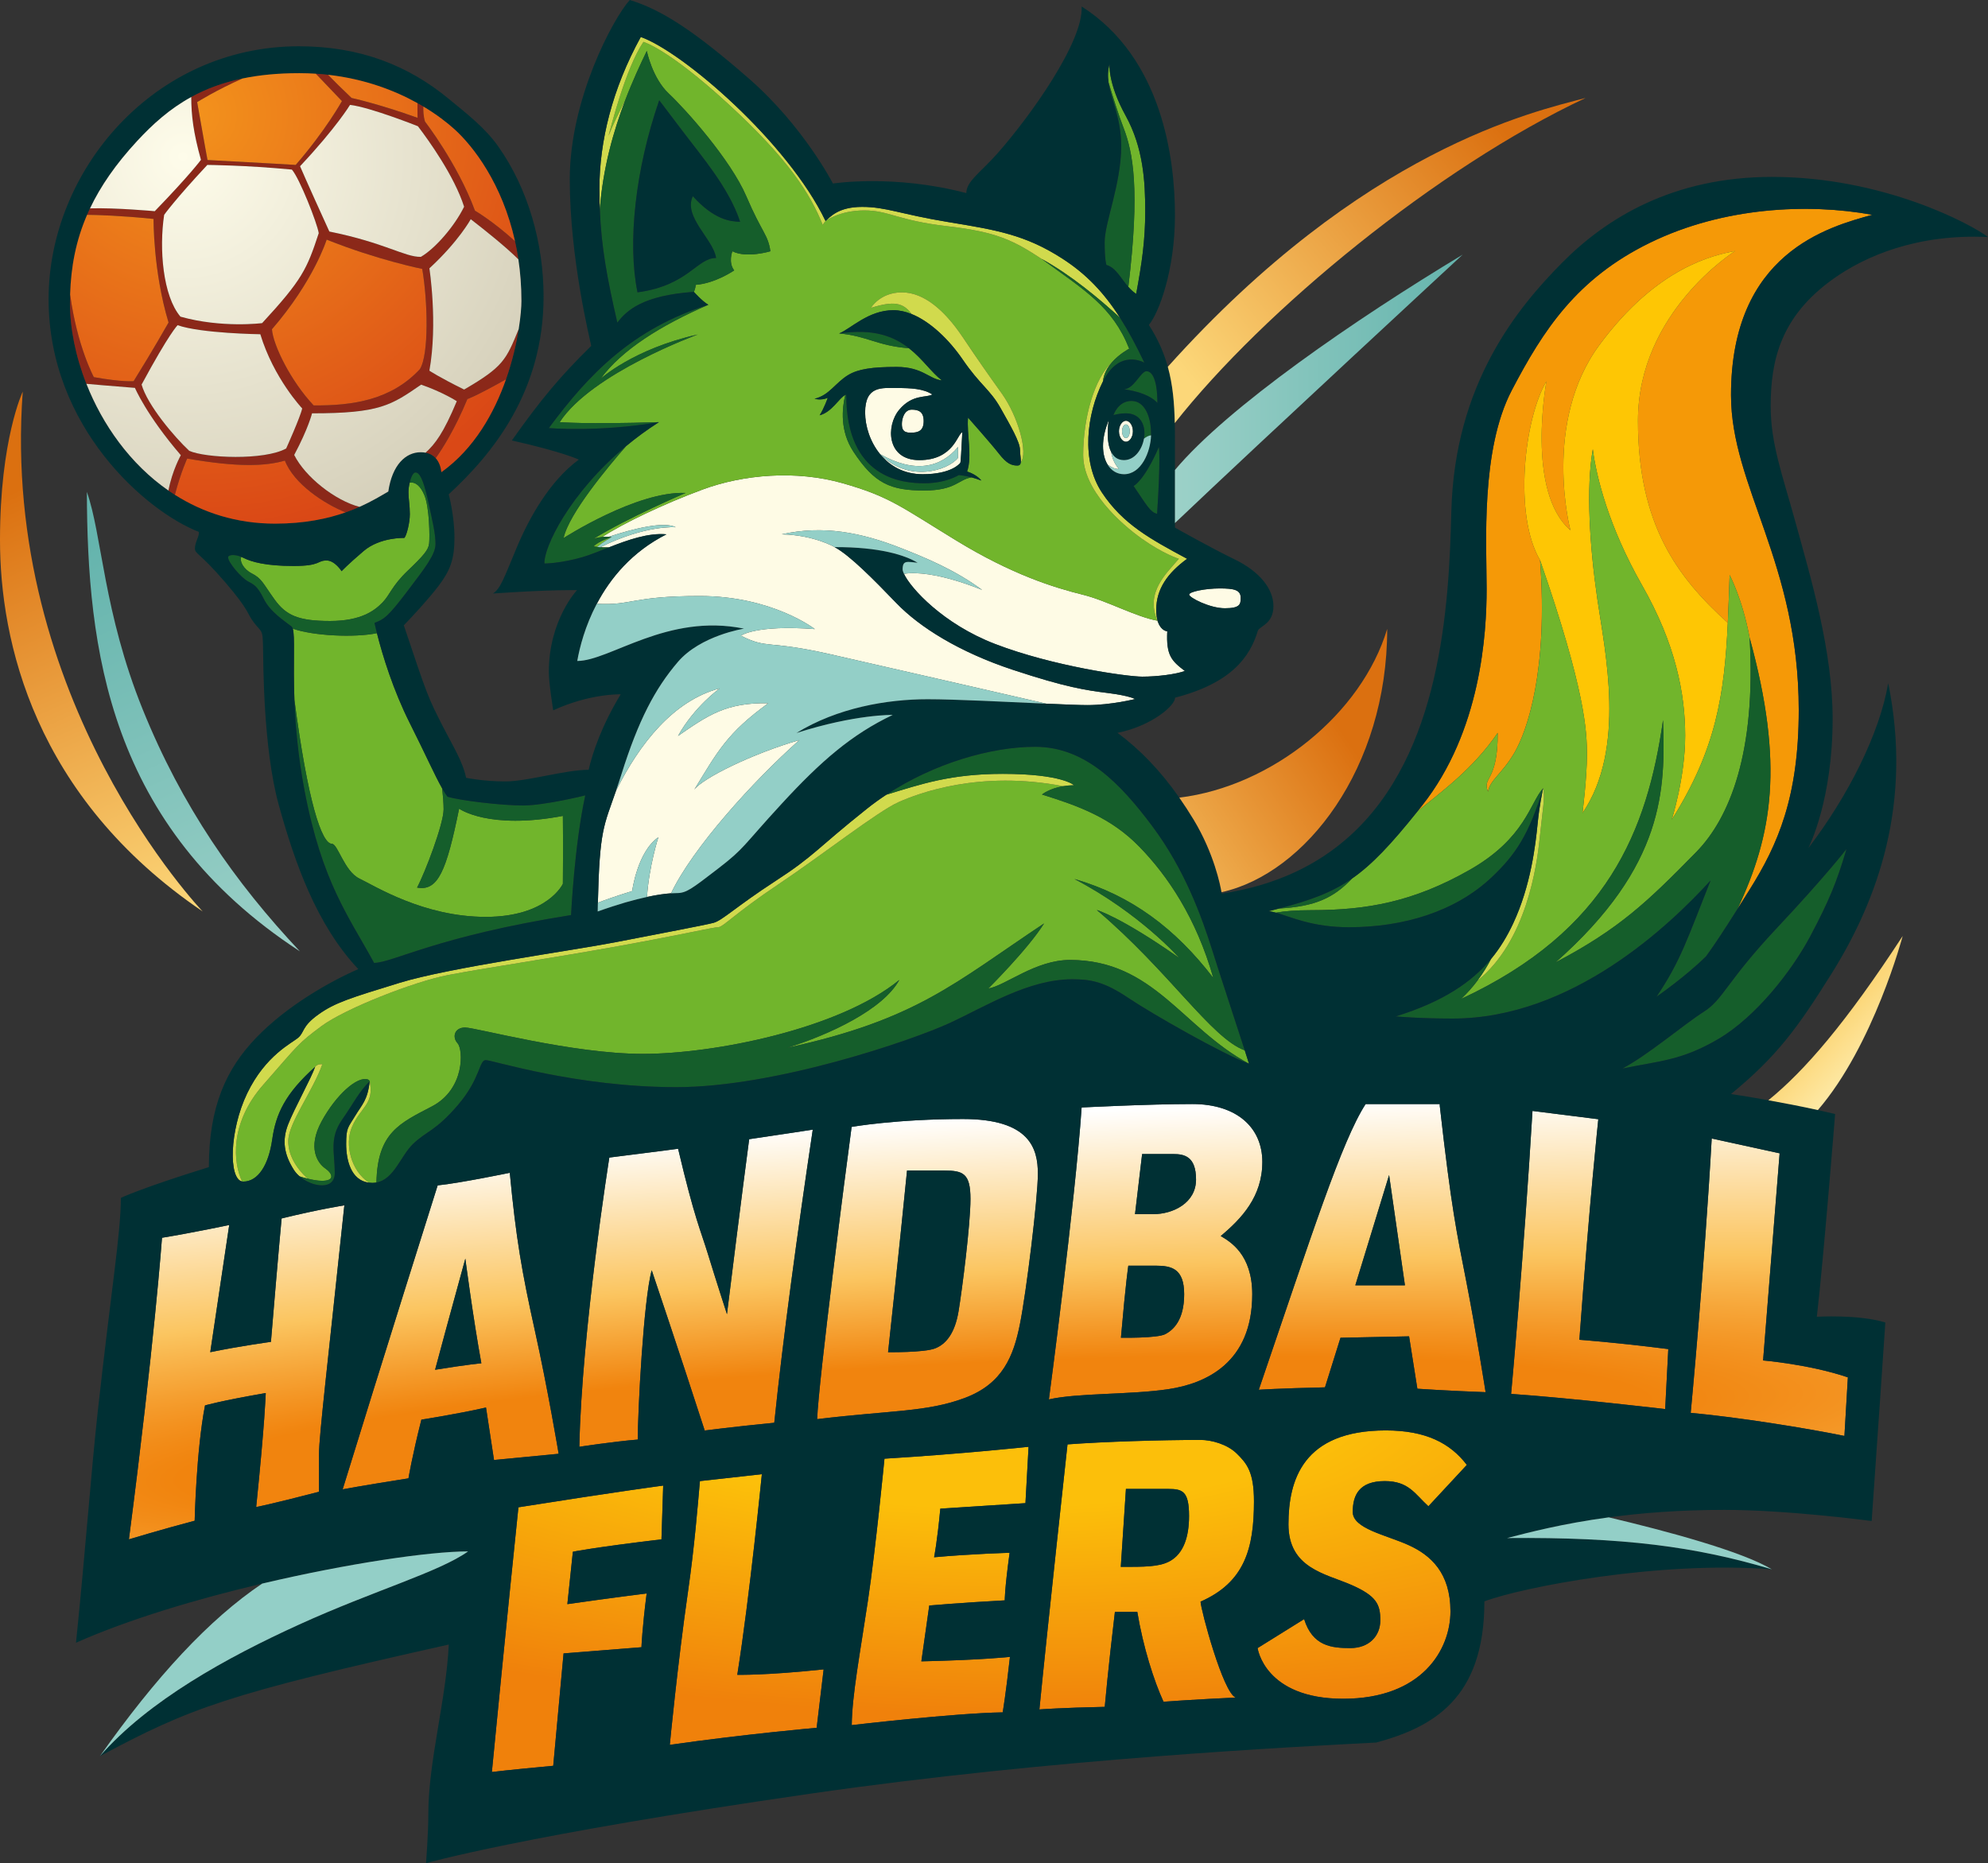 <?xml version="1.0" encoding="utf-8"?>
<!-- Generator: Adobe Illustrator 27.2.0, SVG Export Plug-In . SVG Version: 6.00 Build 0)  -->
<svg version="1.1" id="Шар_2" xmlns="http://www.w3.org/2000/svg" xmlns:xlink="http://www.w3.org/1999/xlink" x="0px" y="0px"
	 viewBox="0 0 540.209 506.347" style="enable-background:new 0 0 540.209 506.347;" xml:space="preserve">
<rect x="0" y="0" width="540.209" height="506.347" fill="#333333" stroke="none"/>
<style type="text/css">
	.st0{fill:#F59907;}
	.st1{fill:#FEC604;}
	.st2{fill:#FEFBE5;}
	.st3{fill:url(#SVGID_1_);}
	.st4{fill:url(#SVGID_00000013887410274587710550000000702303721641645214_);}
	.st5{fill:#71B52C;}
	.st6{fill:#D1DA4D;}
	.st7{fill:#155E2B;}
	.st8{fill:#003034;}
	.st9{fill:#93CFC7;}
	.st10{fill:url(#SVGID_00000110452996974419580740000015610888255948123541_);}
	.st11{fill:url(#SVGID_00000032608120932760789270000006218750326649195661_);}
	.st12{fill:url(#SVGID_00000178163012553830324790000013003299890997228165_);}
	.st13{fill:url(#SVGID_00000111156927261785277660000009467023361069831066_);}
	.st14{fill:url(#SVGID_00000054230770903257750140000017655773838791719825_);}
	.st15{fill:url(#SVGID_00000085962663874168575020000010799046086824563595_);}
	.st16{fill:#8B2819;}
	.st17{fill:url(#SVGID_00000015322792335119941870000007035159165501485493_);}
	.st18{fill:url(#SVGID_00000057121058687581694160000002349958884860655508_);}
	.st19{fill:url(#SVGID_00000036245007381991603320000011732137564850510472_);}
	.st20{fill:url(#SVGID_00000020386336832476176340000010077344088829565873_);}
	.st21{fill:url(#SVGID_00000023272051228642561500000008223134325781410236_);}
	.st22{fill:url(#SVGID_00000007421940219571387450000011656155306798007187_);}
	.st23{fill:url(#SVGID_00000036242356620389079680000003392404497054551936_);}
	.st24{fill:url(#SVGID_00000069391019612263038710000001660940902219836042_);}
	.st25{fill:url(#SVGID_00000006668906795985638430000001849164266887630499_);}
	.st26{fill:url(#SVGID_00000091705136434988240390000001541989904893609620_);}
	.st27{fill:url(#SVGID_00000117675223061400677220000018388403753193187217_);}
	.st28{fill:url(#SVGID_00000027604958771084265550000017270506185647642548_);}
	.st29{fill:url(#SVGID_00000108281429381858891310000008778717052599732648_);}
	.st30{fill:url(#SVGID_00000064347158109749117300000005226412670355883906_);}
</style>
<g>
	<g>
		<g>
			<path class="st0" d="M448.371,65.961c-19.953,9.743-29.038,23.791-37.561,40.09      c-8.523,16.299-6.841,41.866-6.841,53.955c0,12.082-1.498,38.68-17.608,59.006      c-0.386,0.488-0.762,0.957-1.137,1.425c6.342-5.185,15.094-11.486,21.744-21.283      c0.094,13.488-4.309,11.895-2.623,16.017c0.468-3.185,3.84-4.871,7.212-10.678      c3.372-5.807,9.179-22.198,6.931-52.264      c-7.259-12.223-4.309-38.496,1.733-48.612c0,0-5.647,29.955,6.52,40.478      c0,0-7.784-29.238,7.951-50.453c15.736-21.215,31.05-24.306,36.81-25.43      c0,0-26.413,16.528-26.413,46.128c0,28.236,10.742,42.576,24.415,54.936      c0.196-4.112,0.335-8.421,0.499-13.019c0,0,3.466,6.463,5.432,17.047      c9.46,34.561,6.182,53.528-3.286,73.69c1.152-1.826,2.267-3.608,3.286-5.233      c7.669-12.227,13.346-25.137,13.346-48.789c0-40.039-18.404-60.783-18.404-85.604      c0-38.686,26.509-45.71,38.402-48.992      C491.363,55.194,468.318,56.224,448.371,65.961z"/>
		</g>
	</g>
	<g>
		<g>
			<path class="st1" d="M430.011,220.977c11.989-17.609,6.088-44.022,4.028-58.259      c-2.061-14.237-3.091-29.972-1.218-40.65      c0.937,7.399,4.309,21.074,13.394,36.997      c9.085,15.923,11.708,29.41,11.708,40.837c0,11.427-3.653,22.854-3.653,22.854      c12.127-19.233,14.316-34.139,15.236-53.482      c-13.673-12.36-24.415-26.7-24.415-54.936c0-29.6,26.413-46.128,26.413-46.128      c-5.76,1.124-21.074,4.215-36.81,25.43      c-15.736,21.215-7.951,50.453-7.951,50.453      c-12.166-10.522-6.52-40.478-6.52-40.478      c-6.041,10.116-8.992,36.388-1.733,48.612      c12.364,35.592,12.738,46.551,12.738,52.92S430.011,220.977,430.011,220.977z"/>
		</g>
	</g>
	<g>
		<g>
			<path class="st2" d="M245.071,115.161c0,1.309,0.209,2.434,2.365,2.434      c2.156,0,3.56-0.537,3.56-3.186c0-2.643-1.543-3.085-3.256-3.085      C245.704,111.323,245.071,113.852,245.071,115.161z"/>
			<path class="st2" d="M300.988,126.287c1.048,0.705,2.263,1.325,3.07,1.108      c0,0-1.674-1.554-2.114-4.563c-1.559-3.074-0.713-8.306-0.656-8.658      C299.143,119.335,299.378,123.687,300.988,126.287z"/>
			<path class="st2" d="M332.837,165.297c4.116,0,4.306-1.081,4.306-2.813      c0-2.2-1.827-2.573-5.715-2.573c-3.882,0-8.289,0.885-8.289,1.682      S328.715,165.297,332.837,165.297z"/>
			<path class="st2" d="M307.851,117.197c0-1.669-0.955-2.858-1.884-2.858      c-0.936,0-1.909,1.189-1.909,2.858c0,1.669,0.974,2.858,1.909,2.858      C306.897,120.054,307.851,118.866,307.851,117.197z M304.909,117.197      c0-1.025,0.468-1.857,1.046-1.857c0.578,0,1.046,0.831,1.046,1.857      c0,1.025-0.468,1.857-1.046,1.857C305.377,119.053,304.909,118.222,304.909,117.197z"/>
			<path class="st2" d="M260.339,121.458v2.952c-2.752,3.453-13.395,6.935-21.191-1.001      c2.608,3.186,6.465,5.465,11.569,5.465c7.865,0,10.078-2.921,10.217-3.06      c0.145-0.139,0.284-3.123,0.563-8.326c-1.334,0.316-2.282,7.555-11.696,7.555      c-8.883,0-9.098-9.306-5.475-13.662c3.616-4.356,7.511-3.231,9.022-4.179      c-2.384-1.581-5.791-1.758-9.692-1.758c-3.901,0-8.573-0.702-8.573,6.638      c0,3.731,1.355,8.005,4.051,11.308      C248.478,128.717,255.623,127.145,260.339,121.458z"/>
			<path class="st2" d="M178.898,227.534c0,0-2.548,7.954-3.087,16.218      c2.875-0.616,5.023-0.887,6.537-0.988c5.839-12.29,22.282-30.473,34.859-41.643      c-12.926,3.747-26.32,10.397-28.568,13.488      c6.369-10.397,8.898-15.361,20.138-23.51      c-11.521-0.187-16.391,3.278-24.54,8.898      c4.496-8.055,11.333-12.926,11.333-12.926      c-12.659,3.344-21.797,15.08-28.166,27.787      c-3.332,9.683-4.471,10.528-4.94,30.465c1.708-0.666,4.6-1.703,9.315-3.177      C171.78,242.145,173.184,231.467,178.898,227.534z"/>
			<path class="st2" d="M190.138,161.969c19.763,0,31.284,8.992,31.284,8.992      c-16.11-1.218-20.103,1.793-20.103,1.793c7.458,3.733,6.99,1.111,24.318,5.045      c13.54,3.074,45.379,10.379,58.653,13.427c4.986,0.225,9.1,0.392,11.171,0.392      c6.417,0,12.973-1.644,12.973-1.644s-1.404-0.885-7.353-1.637      c-5.943-0.752-11.33-1.498-25.896-6.322      c-14.567-4.824-25.289-11.57-31.567-18.076      c-6.272-6.512-12.676-13.011-16.824-15.256c0,0-5.512-3.268-14.364-3.479      c11.199-2.514,21.517-0.543,32.525,3.793c7.036,2.772,14.69,5.982,21.941,11.333      c0,0-13.119-5.63-21.264-4.399c1.827,3.943,10.689,13.659,24.729,19.058      c15.831,6.088,35.923,8.895,40.039,8.895c4.122,0,9.18-0.651,11.57-1.543      c-3.654-2.763-5.102-4.261-4.78-10.773c0,0-1.59-0.085-2.453-2.34      c-0.001,0-0.005,0.003-0.005,0.003c-0.089-0.189-0.168-0.375-0.247-0.562      c-5.785-1.023-13.744-5.441-20.144-7.027      c-7.941-1.966-19.321-5.481-34.494-14.756      c-15.174-9.268-18.126-11.937-30.828-15.559      c-12.708-3.623-27.022-2.384-38.048,1.688      c-10.704,3.95-21.8,9.293-27.296,12.91c0.538-0.058,1.132-0.086,1.749-0.053      c6.953-2.285,15.01-4.239,18.203-2.589c0,0-8.129-0.692-20.494,5.433      c0.635,0.043,1.421,0.062,2.347,0.026c4.993-1.957,10.652-3.997,15.621-3.538      c-9.417,4.764-15.287,11.973-18.928,18.877      C171.768,164.61,171.584,161.969,190.138,161.969z"/>
		</g>
	</g>
	<g>
		<g>
			
				<radialGradient id="SVGID_1_" cx="258.333" cy="377.109" r="292.647" gradientTransform="matrix(0.999 0.036 -0.011 0.304 4.348 253.061)" gradientUnits="userSpaceOnUse">
				<stop  offset="0.363" style="stop-color:#FCBF0A"/>
				<stop  offset="1" style="stop-color:#F0810B"/>
			</radialGradient>
			<path class="st3" d="M340.746,407.979c0-7.985-1.954-10.274-4.647-12.935      c-2.643-2.605-6.961-3.737-9.869-3.737c-10.678,0-26.181,0.468-36.151,1.214      c0,0-5.621,51.331-7.637,72.03c0,0,6.088-0.468,17.753-0.702      c0,0,0.936-10.489,2.763-25.808h6.088c1.587,9.604,4.539,18.784,7.119,24.404      c0,0,9.408-0.658,19.618-1.125c-3.42-1.22-9.458-23.791-9.553-26.061      C338.243,429.986,340.746,420.762,340.746,407.979z M317.803,424.296      c-2.864,1.543-6.942,1.511-13.245,1.511l1.397-21.18c0,0,7.669,0,11.532,0      c3.863,0,5.621,0.632,5.621,7.34C323.107,417.652,321.621,422.242,317.803,424.296z       M240.342,396.409c21.357-1.309,39.154-3.231,39.154-3.231l-0.847,15.313      l-23.133,1.498c-0.841,8.99-1.688,13.207-1.688,13.207      c10.305-0.936,20.516-1.214,20.516-1.214      c-1.41,10.394-1.315,12.923-1.315,12.923      c-12.082,0.658-20.516,1.404-20.516,1.404l-2.15,15.174      c16.672-0.373,24.075-1.214,24.075-1.214      c-1.125,10.204-1.973,15.079-1.973,15.079      c-12.923,0.183-41.019,3.465-41.019,3.465c0.089-8.149,2.244-19.391,4.4-33.812      C238.003,420.573,240.342,396.409,240.342,396.409z M367.585,410.88      c0,4.546,8.99,6.227,15.123,8.99c6.139,2.763,11.431,7.637,11.431,18.031      c0,10.4-7.726,23.747-29.133,23.747c-21.401,0-23.272-13.77-23.272-13.77      l12.645-7.871c2.295,7.353,7.448,7.871,12.55,7.871      c5.108,0,8.15-3.281,8.15-7.542c0-4.261-0.936-6.6-7.916-9.648      c-6.98-3.041-17.045-4.495-17.045-16.438c0-11.943,3.888-25.523,26.459-25.523      c10.868,0,17.513,3.465,22.014,9.37l-10.444,11.241      c-3.654-3.326-5.342-6.841-11.848-6.841      C369.317,402.497,367.585,406.335,367.585,410.88z M223.809,453.664l-1.897,15.875      c0,0-19.245,1.682-39.9,4.634c0,0,2.048-21.54,4.976-41.873      c1.713-11.88,2.611-23.089,3.205-29.803l16.83-1.871      c0,0-3.307,33.369-6.676,54.511C200.347,455.137,207.934,455.345,223.809,453.664z       M140.873,409.616c27.818-4.4,39.337-5.899,39.337-5.899l-0.468,14.611      c-18.733,2.244-24.075,3.37-24.075,3.37l-1.498,14.238      c11.804-1.688,21.546-2.902,21.546-2.902c-1.22,9.553-1.41,14.611-1.41,14.611      l-21.167,1.682l-2.807,30.537c-12.177,1.125-16.672,1.688-16.672,1.688      C137.219,444.743,140.873,409.616,140.873,409.616z"/>
		</g>
		
			<radialGradient id="SVGID_00000041981241318087131930000009134669778171807896_" cx="247.859" cy="391.352" r="923.509" gradientTransform="matrix(0.999 -0.054 0.006 0.102 -1.794 365.055)" gradientUnits="userSpaceOnUse">
			<stop  offset="0.216" style="stop-color:#F1840E"/>
			<stop  offset="0.476" style="stop-color:#FBC560"/>
			<stop  offset="0.923" style="stop-color:#FFFFFF"/>
		</radialGradient>
		<path style="fill:url(#SVGID_00000041981241318087131930000009134669778171807896_);" d="M465.132,309.395     c0,0,8.529,1.871,18.455,4.027l-4.495,56.294c0,0,12.55,1.031,23.038,4.59     l-0.936,15.92c-10.021-2.061-28.564-5.058-41.772-6.272     C459.422,383.954,463.165,344.705,465.132,309.395z M331.712,335.904     c2.434,1.448,8.567,4.868,8.567,15.825c0,18.55-12.499,24.24-22.76,25.782     c-10.255,1.549-24.821,1.005-32.497,2.788c0,0,7.119-53.386,8.895-79.332     c0,0,18.057-0.936,30.069-0.936s19.036,6.322,19.036,15.736     C343.022,325.175,337.421,331.125,331.712,335.904z M321.78,351.729     c0-6.974-3.414-7.77-7.757-7.77h-7.416c0,0-0.651,3.977-2.01,19.574     c0,0,9.882,0.19,12.082-0.98C318.878,361.377,321.78,358.709,321.78,351.729z      M325.004,320.541c0-6.354-3.269-6.917-6.183-6.917h-8.466l-1.935,16.331     c0,0,2.181,0,4.957,0C318.783,329.955,325.004,326.901,325.004,320.541z M76.525,331.125     c0,0-0.658,6.651-2.902,33.534c0,0-8.339,1.125-16.489,2.807l5.153-34.558     c0,0-9.743,2.061-18.265,3.465c0,0-2.061,28.659-8.99,81.956     c0,0,9.085-2.744,17.867-5.058c0,0,0.417-18.967,2.807-31.333     c0,0,3.933-1.195,16.508-3.37c0,0-0.209,7.726-2.599,30.979     c0,0,4.078-0.771,17.07-4.147c0,0,0-5.545,0-10.324s2.485-25.732,6.885-67.51     C93.57,327.565,86.824,328.596,76.525,331.125z M398.444,348.264     c2.624,13.397,5.248,30.069,5.248,30.069c-10.394-0.373-18.543-0.936-18.543-0.936     l-2.251-14.238l-18.638,0.386l-4.217,13.473     c-12.55,0.284-17.981,0.658-17.981,0.658     c14.421-42.239,22.571-67.712,29.032-77.644h20.143v0.468     C394.417,328.69,395.826,334.874,398.444,348.264z M381.772,349.295l-4.305-29.968     l-9.18,29.968H381.772z M434.317,304.154l-17.886-2.251     c-2.346,39.337-5.81,76.898-5.81,76.898     c16.299,1.125,41.866,4.122,41.866,4.122l0.847-16.299     c-14.706-1.871-24.164-2.529-24.164-2.529     C431.882,327.002,434.317,304.154,434.317,304.154z M134.241,396.763l-2.175-14.263     c-7.309,1.688-17.563,3.3-17.563,3.3c-2.529,9.977-3.509,15.951-3.509,15.951     c-12.929,2.036-17.879,2.984-17.879,2.984     c10.078-32.775,25.814-82.601,25.814-82.601     c6.044-0.607,19.599-3.42,19.599-3.42c1.688,17.842,3.3,27.047,6.815,42.891     c3.515,15.837,6.461,33.47,6.461,33.47     C142.251,395.985,134.241,396.763,134.241,396.763z M130.802,370.487     c-2.251-12.291-4.356-28.45-4.356-28.45     c-3.37,12.221-7.865,28.804-8.219,30.208     C127.286,370.772,130.802,370.487,130.802,370.487z M192.406,340.911     c-2.036-6.67-3.578-9.414-8.143-28.729c0,0-4.571,0.632-18.689,2.39     c0,0-7.517,47.272-8.149,78.605c0,0,9.06-1.404,15.875-1.966     c0-7.448,1.549-38.003,3.793-46.014c0,0,7.726,22.899,14.402,43.554     c0,0,7.448-0.986,18.897-2.105c2.39-23.045,6.322-51.912,10.463-79.661     c0,0-7.726,1.195-17.279,2.598c0,0-2.32,17.418-6.038,47.556     C197.54,357.141,194.448,347.588,192.406,340.911z M282.025,318.948     c0,6.746-3.142,32.225-4.875,40.886c-1.732,8.662-4.659,16.204-14.984,20.067     c-10.331,3.863-19.738,3.3-40.115,5.76c0.354-10.185,7.77-67.661,9.363-79.415     c0,0,12.063-2.143,30.284-2.143C279.913,304.103,282.025,312.208,282.025,318.948z      M263.709,325.833c0-6.929-1.966-7.726-7.119-7.726c-5.153,0-10.116,0-10.116,0     c-2.011,20.37-5.153,49.358-5.153,49.358s9.793,0.145,12.79-1.031     c2.997-1.17,5.387-4.166,6.367-10.116     C261.465,350.376,263.709,332.762,263.709,325.833z"/>
	</g>
	<g>
		<g>
			<path class="st5" d="M68.421,155.834c2.763,1.405,3.044,2.716,6.182,7.072      c3.138,4.355,6.51,5.854,15.08,5.854s12.176-2.904,14.237-5.011      c2.061-2.107,2.529-4.496,6.838-8.617c4.308-4.121,5.667-5.667,5.854-7.446      c0.187-1.78,0.103-9.821-1.311-13.16c-0.991-2.341-2.366-3.665-3.986-3.337      c-0.203,0.877-0.32,1.807-0.32,2.541c0,1.966,0.373,3.515,0.373,5.994      c0,2.485-0.936,5.949-1.498,6.461c0,0-6.607-0.234-11.051,3.559      c-4.451,3.793-5.994,5.481-5.994,5.481s-1.827-2.908-4.078-2.908      c-2.668,0-1.498,1.492-9.016,1.492c-7.517,0-11.424-1.113-13.58-2.213      c-0.193-0.099-0.385-0.183-0.574-0.261      C65.012,152.394,66.103,154.655,68.421,155.834z"/>
			<path class="st5" d="M90.198,229.313c1.592,0,3.372,7.493,7.493,9.46      c4.121,1.967,17.422,10.397,34.281,10.397c16.86,0,20.981-8.992,20.981-8.992      c0.094-10.209,0-18.452,0-18.452c-20.231,3.84-28.193-1.967-28.193-1.967      c-3.466,16.953-5.713,22.479-11.427,21.449      c2.154-4.028,7.212-17.266,7.212-21.262c0-1.667-0.179-3.783-0.388-5.685      c-2.017-3.541-4.608-9.427-8.816-17.777      c-4.493-8.932-7.398-18.395-8.914-24.417      c-6.108,1.266-17.348,0.73-22.875-1.226c0.666,2.084,0.064,9.029,0.452,19.371      C83.651,217.896,87.4,229.313,90.198,229.313z"/>
			<path class="st5" d="M298.038,247.297c0,0,6.369,1.78,22.386,13.019      c0,0-10.584-12.083-28.474-21.449c15.548,4.496,27.444,13.488,37.747,26.882      c-4.683-16.391-12.457-27.818-20.138-35.686      c-7.68-7.868-16.485-11.052-26.413-14.143c0,0,1.872-1.62,5.765-2.268      c-22.769-4.387-39.356,1.94-44.729,4.328      c-5.69,2.529-20.793,14.401-32.665,22.339      c-11.872,7.938-15.033,11.661-16.368,11.661c-1.335,0-8.921,1.826-26.694,5.058      c-17.773,3.231-37.302,6.112-46.715,7.938      c-9.413,1.826-28.099,9.202-34.421,13.909c-6.322,4.707-6.041,4.777-15.876,16.017      c-9.123,10.426-8.071,21.186-5.645,26.169c0.1,0.019,0.202,0.033,0.309,0.033      c4.002,0,6.885-4.495,7.865-11.45c0.986-6.955,3.515-12.436,11.665-19.738      c0,0,0.559-0.845,1.964-0.705c-2.74,7.587-9.273,16.017-9.273,20.934      c0,3.604,1.989,7.148,5.245,10.155c1.342,0.336,2.756,0.593,3.957,0.593      c3.512,0,2.88-1.967,0.843-3.372s-4.917-5.55-0.983-12.785      c3.934-7.236,9.724-12.369,12.574-11.38c0.348,0.121,0.492,0.492,0.492,0.492      c1.335,6.253-2.537,7.015-4.847,12.503c-1.968,4.676-0.223,11.885,4.68,15.047      c0.28,0.033,0.565,0.059,0.869,0.059c0.397,0,0.774-0.038,1.135-0.104      c0.258-13.591,6.345-16.113,15.093-20.693c8.992-4.707,8.5-15.455,6.955-17.141      c-1.545-1.686-0.843-4.285,2.037-4.285c2.88,0,29.083,7.165,48.331,7.165      s53.271-6.697,69.662-20.091c-4.402,8.055-19.014,14.893-30.534,18.452      c35.311-7.68,45.521-17.609,69.873-33.813      c-4.402,7.025-15.174,17.702-15.174,17.702      c4.777-0.843,12.832-7.774,22.198-7.774c22.76,0,30.534,18.452,48.661,28.191      c-0.324-1.043-0.713-2.267-1.148-3.622      C329.149,282.149,317.756,264.026,298.038,247.297z"/>
			<path class="st5" d="M418.396,227.674c-0.782,7.691-3.628,28.136-16.94,38.847      c-1.257,1.67-2.717,3.343-4.415,4.941      c39.807-18.545,50.578-45.708,54.862-75.774      c0.631,18.639,0.587,39.526-29.198,65.846      c17.234-9.085,24.821-16.297,38.215-29.972      c9.133-9.324,16.298-27.163,14.518-58.259      c-1.967-10.584-5.432-17.047-5.432-17.047      c-0.164,4.598-0.304,8.907-0.499,13.019      c-0.921,19.343-3.109,34.249-15.236,53.482c0,0,3.653-11.427,3.653-22.854      c0-11.427-2.623-24.915-11.708-40.837c-9.085-15.923-12.457-29.598-13.394-36.997      c-1.873,10.678-0.843,26.413,1.218,40.65      c2.061,14.237,7.961,40.65-4.028,58.259c0,0,1.218-9.46,1.218-15.829      s-0.375-17.328-12.738-52.92c2.248,30.066-3.559,46.457-6.931,52.264      c-3.372,5.807-6.744,7.493-7.212,10.678c-1.686-4.121,2.716-2.529,2.623-16.017      c-6.651,9.797-15.402,16.098-21.744,21.283      c-7.216,9.014-12.365,14.511-17.821,18.306      c-5.005,5.277-10.05,7.611-19.826,8.15c-0.927,0.242-1.878,0.486-2.874,0.734      c0.618,0.054,1.291,0.202,2.017,0.401c2.234-0.414,5.328-0.684,9.622-0.684      c15.08,0,27.678-2.248,42.945-10.912c15.267-8.664,16.484-18.4,20.044-22.219      C419.872,216.926,419.239,219.385,418.396,227.674z"/>
			<path class="st5" d="M306.608,77.958c0.626,0.711,1.315,1.375,2.129,1.911      c1.549-8.358,2.459-14.465,2.459-22.476c0-8.01-0.487-17.209-5.336-25.991      c-4.849-8.782-4.356-13.979-4.356-13.979c-0.5,1.702-0.514,3.337-0.268,5.01      c1.196,3.917,2.672,8.708,4.014,12.152      C307.917,41.427,309.803,51.497,306.608,77.958z"/>
			<path class="st5" d="M186.297,133.963c0,0-15.548,6.65-25.008,12.457      c0,0,1.002-0.345,2.386-0.495c5.496-3.618,16.592-8.96,27.296-12.91      c11.026-4.072,25.34-5.311,38.048-1.688      c12.701,3.623,15.654,6.291,30.828,15.559      c15.174,9.275,26.554,12.79,34.494,14.756      c6.4,1.586,14.359,6.005,20.144,7.027      c-3.292-7.774,2.415-12.746,5.845-16.817c0,0-4.215-1.311-10.022-5.433      c-5.807-4.121-15.97-13.207-15.97-22.76c0-10.35,3.138-20.887,7.764-25.14      l0.001,0.001c2.074-2.385,4.74-3.757,4.74-3.757      c-4.53-11.435-12.083-15.876-23.791-24.399      c-7.68-5.034-12.214-7.353-25.683-8.898      c-13.469-1.545-15.782-4.285-22.531-4.285c-6.749,0-10.511,2.879-10.511,2.879      c-0.518,0.563-0.752,1.078-0.752,1.078c-3.421-8.502-9.32-17.866-25.687-32.899      c-16.368-15.033-23.041-16.861-23.041-16.861      c-4.971,7.365-8.992,23.816-9.483,25.501c1.276-3.16,2.972-6.62,4.487-9.532      c2.031-5.334,4.164-9.904,5.91-13.509c0,0,1.475,7.376,5.971,11.591      c4.496,4.215,16.789,17.913,21.074,27.924s5.901,10.362,6.533,14.928      c0,0-6.463,1.967-10.326,0c0,0-1.194,3.021,0.492,5.198      c0,0-5.058,3.512-10.467,3.934c0,0,0,0.913-0.494,1.9c0,0,2.32,2.598,3.939,3.509      c-12.923,5.619-23.504,12.224-29.296,20.128c0,0,8.874-8.114,26.413-12.048      c0,0-28.802,10.467-37.512,23.817c0,0,6.814,0.629,26.973,0      c-3.243,2.063-6.214,4.259-8.929,6.515c-4.807,5.491-15.587,18.372-16.99,25      C153.14,146.233,172.997,133.401,186.297,133.963z M230.517,101.897      c2.681-1.606,6.487-2.181,13.138-2.181c7.062,0,8.851,3.338,12.291,3.654      c-2.81-2.115-5.2-5.795-8.943-8.733c-8.781-0.702-11.194-3.299-18.976-4.019      c3.231-1.334,7.935-6.322,14.75-6.322c1.629,0,3.286,0.377,4.928,1.039      c-2.258-3.101-4.835-3.608-11.039-1.669c0,0,2.481-4.215,8.406-4.215      c5.925,0,11.542,4.777,16.425,12.012c4.884,7.236,6.148,9.062,10.714,15.455      c4.566,6.393,7.192,16.307,5.177,18.691c-0.06,0.553-0.297,0.907-0.926,0.907      c-1.581,0-2.883-0.493-4.988-3.193c-2.105-2.706-8.428-9.838-8.428-9.838      c-0.386,4.464,1.195,10.501-0.247,14.649c2.845,0.948,3.863,2.459,3.863,2.459      c-0.964-0.372-1.844-0.649-2.622-0.857c-3.551,0.476-4.301,3.56-12.903,3.56      c-9.132,0-13.523-1.862-19.248-10.572c-3.675-5.592-3.095-11.714-2.208-15.385      c-1.631,0.776-3.638,4.683-6.959,5.515c1.189-1.84,2.15-4.565,2.206-4.735      c-1.935,0.803-3.579,0.24-3.579,0.24      C225.358,107.435,226.964,104.027,230.517,101.897z"/>
			<path class="st5" d="M161.289,148.481c0,0,0.342,0.081,0.972,0.156      c1.878-1.564,3.879-2.628,3.979-2.681      C166.101,145.995,162.847,146.923,161.289,148.481z"/>
			<polygon class="st5" points="166.244,145.951 166.248,145.952 166.251,145.951    "/>
		</g>
	</g>
	<g>
		<g>
			<path class="st6" d="M165.364,36.881c0.492-1.686,4.513-18.137,9.483-25.501      c0,0,6.674,1.828,23.041,16.861c16.368,15.033,22.267,24.398,25.687,32.899      c0,0,0.234-0.515,0.752-1.078c-10.211-21.357-38.781-45.988-50.205-50.016      c-7.776,14.143-11.241,28.381-11.241,41.304c0,1.947,0.04,3.799,0.112,5.602      c0.824-11.246,3.714-21.346,6.857-29.603      C168.336,30.261,166.639,33.721,165.364,36.881z"/>
			<path class="st6" d="M257.37,61.468c13.469,1.545,18.002,3.864,25.683,8.898      c7.929,4.335,15.872,10.996,21.288,15.977      c-4.315-6.757-9.106-11.841-15.67-16.07      c-10.021-6.461-17.886-7.776-30.998-9.926      c-13.112-2.156-16.862-4.122-23.418-4.122c-6.556,0-8.712,2.807-9.926,3.838      c0,0,3.762-2.879,10.511-2.879C241.588,57.182,243.901,59.922,257.37,61.468z"/>
			<path class="st6" d="M418.396,227.674c0.843-8.289,1.475-10.748,0.936-13.462      c-0.183,0.822-1.005,4.52-1.498,9.528c-0.563,5.69-1.827,16.931-6.676,27.255      c-1.578,3.364-3.474,6.579-5.974,9.592c-0.974,1.88-2.199,3.903-3.727,5.933      C414.768,255.811,417.614,235.365,418.396,227.674z"/>
			<path class="st6" d="M302.102,98.521c-4.626,4.253-7.764,14.79-7.764,25.14      c0,9.554,10.162,18.639,15.97,22.76c5.807,4.121,10.022,5.433,10.022,5.433      c-3.43,4.071-9.137,9.043-5.845,16.817c0.079,0.186,0.158,0.372,0.247,0.562      c0,0,0.004-0.003,0.005-0.003c-0.321-0.838-0.544-1.966-0.544-3.514      c0-5.709,3.142-10.021,8.383-13.858c-9.926-5.342-17.418-9.37-23.133-17.987      c-5.715-8.617-4.217-21.262,0.285-30.252c0.171-1.993,1.174-3.713,2.376-5.094      L302.102,98.521z"/>
			<path class="st6" d="M261.604,97.718c4.704,6.885,7.448,8.149,10.255,13.131      c2.813,4.988,5.304,9.313,5.304,11.38c0,1.248,0.315,2.543,0.224,3.379      c2.015-2.384-0.611-12.298-5.177-18.691      c-4.566-6.393-5.831-8.219-10.714-15.455      c-4.884-7.236-10.501-12.012-16.425-12.012c-5.925,0-8.406,4.215-8.406,4.215      c6.205-1.939,8.781-1.433,11.039,1.669      C252.934,87.444,258.02,92.478,261.604,97.718z"/>
			<path class="st6" d="M65.797,321.07c-2.425-4.983-3.478-15.743,5.645-26.169      c9.835-11.24,9.554-11.31,15.876-16.017c6.322-4.707,25.008-12.083,34.421-13.909      c9.413-1.826,28.942-4.707,46.715-7.938c17.773-3.231,25.359-5.058,26.694-5.058      c1.335,0,4.496-3.723,16.368-11.661c11.872-7.938,26.975-19.81,32.665-22.339      c5.373-2.388,21.96-8.716,44.729-4.328c0.879-0.146,1.859-0.244,2.946-0.261      c0,0-3.185-3.091-19.388-3.091c-14.149,0-22.156,2.785-31.629,5.674      c-1.821,1.199-3.592,2.476-5.296,3.834      c-13.84,11.026-14.194,12.714-24.802,19.599      c-10.603,6.885-14.465,10.748-16.855,11.38s-14.68,2.946-26.623,5.266      c-11.943,2.32-45.173,6.885-58.658,11.032      c-13.486,4.141-17.633,5.406-22.128,8.636c-4.495,3.231-3.724,4.78-5.412,6.253      c-1.682,1.473-8.921,4.78-13.909,15.174      C62.299,307.273,62.106,320.382,65.797,321.07z"/>
			<path class="st6" d="M95.607,306.352c2.31-5.489,6.182-6.251,4.847-12.503      c-0.563,5.197-2.105,6.322-4.002,9.483c-1.897,3.161-2.39,3.092-2.39,7.587      c0,4.255,1.264,9.89,6.224,10.48C95.384,318.237,93.639,311.028,95.607,306.352z"/>
			<path class="st6" d="M78.326,310.145c0-4.917,6.533-13.347,9.273-20.934      c-1.405-0.141-1.964,0.705-1.964,0.705c-1.056,3.092-5.766,11.519-7.378,15.736      c-1.619,4.211-1.125,8.004,1.612,12.291c0.407,0.636,0.94,1.222,1.548,1.744      c0.661,0.21,1.394,0.424,2.154,0.614C80.315,317.293,78.326,313.749,78.326,310.145      z"/>
		</g>
	</g>
	<g>
		<g>
			<path class="st7" d="M462.982,274.951c-5.292,3.351-15.129,11.734-22.109,15.433      c9.837-2.061,16.065-2.112,26.181-8.105      c10.116-5.994,19.858-18.404,24.916-27.957      c5.058-9.553,7.163-14.655,9.787-23.601c0,0-5.481,7.163-19.062,21.635      C469.115,266.827,468.274,271.6,462.982,274.951z"/>
			<path class="st7" d="M99.963,293.356c-2.851-0.989-8.64,4.145-12.574,11.38      c-3.934,7.236-1.054,11.38,0.983,12.785s2.669,3.372-0.843,3.372      c-1.202,0-2.615-0.257-3.957-0.593c-0.76-0.19-1.493-0.404-2.154-0.614      c3.494,2.997,9.554,3.824,9.554-0.903c0-5.545-1.543-9.414,1.966-14.472      c3.515-5.058,4.426-7.372,7.517-10.463      C100.454,293.848,100.311,293.477,99.963,293.356z"/>
			<path class="st7" d="M306.843,94.765c0,0-2.665,1.372-4.74,3.757      c-1.201,1.381-2.205,3.102-2.376,5.094c4.495-8.99,11.235-5.058,11.235-5.058      c-2.199-4.627-4.345-8.65-6.622-12.216      c-5.416-4.981-13.358-11.642-21.288-15.977      C294.76,78.889,302.313,83.33,306.843,94.765z"/>
			<path class="st7" d="M152.087,114.718c8.711-13.35,37.512-23.817,37.512-23.817      c-17.539,3.934-26.413,12.048-26.413,12.048      c5.792-7.904,16.373-14.508,29.296-20.128      c-20.655,6.531-32.459,18.828-43.346,33.508c0,0,13.346,1.195,29.924-1.612      C158.901,115.348,152.087,114.718,152.087,114.718z"/>
			<path class="st7" d="M163.134,148.716c-0.332-0.022-0.627-0.05-0.872-0.079      c-0.63-0.075-0.972-0.156-0.972-0.156c1.558-1.558,4.812-2.486,4.951-2.525      c0.003-0.001,0.013-0.004,0.013-0.004c-0.002-0-0.003-0-0.005-0.001      c-0.002-0-0.003-0-0.005-0.001c-0.275-0.04-0.549-0.065-0.819-0.079      c-0.617-0.033-1.212-0.005-1.749,0.053c-1.384,0.15-2.386,0.495-2.386,0.495      c9.46-5.807,25.008-12.457,25.008-12.457      c-13.3-0.562-33.157,12.27-33.157,12.27      c1.403-6.628,12.183-19.509,16.99-25      c-15.401,12.799-22.426,27.605-22.189,31.905c0,0,4.426,0,10.4-1.751      c2.059-0.606,4.509-1.615,7.139-2.646      C164.555,148.779,163.769,148.759,163.134,148.716z"/>
			<path class="st7" d="M475.438,173.302c1.78,31.096-5.385,48.935-14.518,58.259      c-13.394,13.675-20.981,20.887-38.215,29.972      c29.785-26.32,29.829-47.207,29.198-65.846      c-4.284,30.066-15.055,57.229-54.862,75.774      c1.699-1.598,3.158-3.271,4.415-4.941c1.528-2.03,2.753-4.054,3.727-5.933      c-5.172,6.234-12.941,11.604-25.915,15.627c0,0,6.253,0.588,15.433,0.588      c32.592,0,59.17-25.523,70.127-37.536c-6.392,16.084-8.168,21.894-14.68,31.586      c0,0,7.821-5.387,13.485-11.007c2.483-3.392,5.622-8.265,8.518-12.855      C481.62,226.83,484.897,207.863,475.438,173.302z"/>
			<path class="st7" d="M399.289,236.432c-15.267,8.664-27.865,10.912-42.945,10.912      c-4.294,0-7.389,0.27-9.622,0.684c3.981,1.095,9.791,3.955,19.833,3.955      c14.693,0,28.88-4.185,38.844-13.631c6.493-6.152,10.084-11.614,13.934-24.139      C415.773,218.032,414.556,227.768,399.289,236.432z"/>
			<path class="st7" d="M367.404,238.742c-5.483,3.813-11.29,5.918-19.826,8.15      C357.354,246.353,362.399,244.019,367.404,238.742z"/>
			<path class="st7" d="M291.856,213.39c-1.087,0.017-2.067,0.115-2.946,0.261      c-3.893,0.648-5.765,2.268-5.765,2.268c9.928,3.091,18.733,6.275,26.413,14.143      c7.68,7.868,15.455,19.295,20.138,35.686      c-10.303-13.394-22.198-22.386-37.747-26.882      c17.89,9.366,28.474,21.449,28.474,21.449      c-16.017-11.24-22.386-13.019-22.386-13.019      c19.717,16.73,31.11,34.852,40.207,38.15      c-2.455-7.648-6.404-19.527-8.854-27.288      c-2.877-9.129-7.517-21.913-16.229-33.578      c-8.706-11.658-18.259-21.635-31.89-21.635c-11.953,0-27.464,4.484-40.433,13.027      c9.473-2.889,17.48-5.674,31.629-5.674      C288.672,210.299,291.856,213.39,291.856,213.39z"/>
			<path class="st7" d="M308.035,132.067c3.863,5.69,4.495,7.024,6.392,7.587      c0.986-14.819,0.493-18.196,0.493-18.196      C310.848,130.802,308.035,132.067,308.035,132.067z"/>
			<path class="st7" d="M312.789,117.898c0-4.59-1.682-8.946-5.336-8.946      c-3.654,0-4.893,3.869-4.893,3.869s1.473-0.493,3.37-0.493      c4.191,0,5.506,3.541,4.925,6.885c0.514-0.417,1.2-0.858,1.928-0.898      C312.787,118.175,312.789,118.036,312.789,117.898z"/>
			<path class="st7" d="M305.436,105.791c7.17,0.986,9.066,3.724,9.066,3.724      c0-6.392-1.429-8.636-2.965-8.636C310.001,100.879,308.18,105.652,305.436,105.791z      "/>
			<path class="st7" d="M228.026,90.618c7.782,0.72,10.195,3.318,18.976,4.019      C242.98,91.481,237.395,89.183,228.026,90.618z"/>
			<path class="st7" d="M300.663,72.005c2.535,0.699,3.872,3.598,5.945,5.954      c3.195-26.461,1.309-36.531-1.357-43.372c-1.342-3.444-2.819-8.235-4.014-12.152      c0.688,4.676,3.429,9.653,3.429,17.257c0,10.324-4.495,20.794-4.495,26.061      C300.17,71.018,300.663,72.005,300.663,72.005z"/>
			<path class="st7" d="M251.172,131.327c-5.937,0-21.218-1.227-21.218-24.094      c-0.09,0.023-0.182,0.062-0.274,0.106c-0.887,3.671-1.467,9.794,2.208,15.385      c5.725,8.711,10.116,10.572,19.248,10.572c8.602,0,9.352-3.084,12.903-3.56      c-2.17-0.582-3.523-0.622-3.523-0.622S257.109,131.327,251.172,131.327z"/>
			<path class="st7" d="M199.504,73.48c-1.686-2.178-0.492-5.198-0.492-5.198      c3.864,1.967,10.326,0,10.326,0c-0.632-4.566-2.248-4.917-6.533-14.928      s-16.578-23.709-21.074-27.924c-4.496-4.215-5.971-11.591-5.971-11.591      c-1.746,3.606-3.879,8.175-5.91,13.509c-3.143,8.257-6.033,18.357-6.857,29.603      c0.404,10.168,1.953,18.545,4.756,30.719c2.529-3.3,6.885-7.378,20.794-8.358      c0.494-0.986,0.494-1.9,0.494-1.9      C194.446,76.992,199.504,73.48,199.504,73.48z M173.231,79.451      c-2.74-13.417-0.632-33.298,5.901-52.194c0,0,0.773,0.983,6.182,8.149      c5.409,7.165,12.785,15.665,15.806,24.868c-2.599-0.07-7.025-0.492-12.855-6.955      c-2.669,5.62,5.62,11.731,6.322,16.789      C189.318,70.108,187.14,77.554,173.231,79.451z"/>
			<path class="st7" d="M102.428,172.068c-0.261-1.036-0.485-1.983-0.665-2.794      c2.58-0.98,3.559-1.543,8.763-8.383c5.197-6.834,7.821-10.255,7.821-13.062      c0-2.813-0.797-6.183-2.061-11.899c-1.264-5.715-2.295-7.536-3.376-7.536      c-0.674,0-1.255,1.323-1.595,2.795c1.62-0.329,2.995,0.996,3.986,3.337      c1.414,3.339,1.499,11.38,1.311,13.16c-0.187,1.78-1.546,3.325-5.854,7.446      c-4.309,4.121-4.777,6.51-6.838,8.617c-2.061,2.107-5.667,5.011-14.237,5.011      s-11.942-1.499-15.08-5.854c-3.138-4.355-3.419-5.667-6.182-7.072      c-2.318-1.179-3.41-3.44-2.846-4.499c-1.925-0.793-3.592-0.562-3.592,0.122      c0,1.435,3.591,5.513,5.279,6.461c1.688,0.948,2.636,1.227,4.426,4.849      c1.789,3.616,5.728,6.038,7.549,7.511c0.13,0.105,0.232,0.3,0.316,0.563      C85.08,172.797,96.32,173.334,102.428,172.068z"/>
			<path class="st7" d="M155.18,248.675c0,0,0.91-19.036,3.863-32.522      c0,0-11.032,2.738-16.931,2.738c-5.899,0-17.07-1.334-20.516-2.384      c-0.453-0.596-0.929-1.35-1.439-2.246c0.209,1.902,0.388,4.019,0.388,5.685      c0,3.996-5.058,17.234-7.212,21.262c5.714,1.03,7.961-4.496,11.427-21.449      c0,0,7.961,5.807,28.193,1.967c0,0,0.094,8.242,0,18.452      c0,0-4.121,8.992-20.981,8.992c-16.859,0-30.16-8.43-34.281-10.397      c-4.121-1.967-5.901-9.46-7.493-9.46c-2.798,0-6.547-11.418-10.193-39.1      c0.256,6.805,0.94,15.073,2.703,24.397      c4.773,25.289,12.196,34.627,18.942,47.063      C106.846,261.604,118.511,254.511,155.18,248.675z"/>
			<path class="st7" d="M268.534,268.652c0,0,10.771-10.678,15.174-17.702      c-24.353,16.204-34.562,26.132-69.873,33.813      c11.521-3.559,26.132-10.397,30.534-18.452      c-16.391,13.394-50.415,20.091-69.662,20.091s-45.45-7.165-48.331-7.165      c-2.88,0-3.583,2.599-2.037,4.285c1.545,1.686,2.037,12.434-6.955,17.141      c-8.749,4.579-14.835,7.101-15.093,20.693c4.808-0.874,6.568-7.241,9.967-10.505      c3.648-3.515,6.107-3.446,12.221-10.609c6.114-7.163,5.69-12.151,7.517-12.151      c1.827,0,24.606,7.353,51.773,7.353c27.161,0,64.348-12.834,74.274-17.424      c9.926-4.59,21.452-11.892,33.3-11.892c4.963,0,8.617,0.607,15.174,5.007      c6.556,4.407,25.94,15.458,32.876,17.936      c-18.127-9.739-25.901-28.191-48.661-28.191      C281.366,260.878,273.311,267.809,268.534,268.652z"/>
		</g>
	</g>
	<g>
		<g>
			<path class="st8" d="M498.046,75.868c8.876-6.373,23.051-12.36,42.163-11.45      c-4.571-3.515-28.526-16.343-58.684-16.343c-27.022,0-45.148,11.285-57.09,23.367      c-11.937,12.082-29.222,32.737-30.063,67.718      c-0.626,25.921-2.87,65.569-27.477,87.918      c-8.605,7.814-19.947,13.511-34.906,15.768c0,0-0.019-0.136-0.062-0.384      c-0.322-1.884-2.026-10.517-7.569-19.709c-1.275-2.111-2.574-4.1-3.897-5.987      c-5.19-7.402-10.756-13.135-16.802-17.614      c9.363-1.871,15.736-7.492,15.641-9.553c15.433-4.002,20.415-11.172,22.526-18.265      c0.563-1.195,4.211-1.827,4.211-6.6c0-4.78-3.863-9.483-10.533-12.714      c-6.676-3.237-16.229-8.643-16.229-8.643s0-0.441,0-1.235c0-2.34,0-7.795,0-14.425      c0-2.3,0-4.739,0-7.24c0-1.894-0.008-3.724-0.048-5.504      c-0.121-5.438-0.537-10.41-1.893-15.295c-1.051-3.785-2.666-7.518-5.152-11.375      c2.668-3.161,7.094-14.756,7.094-29.784c0-15.034-3.3-42.714-25.359-56.762      c0.563,9.483-13.909,29.81-22.969,40.039c-4.489,5.071-8.364,7.467-8.364,10.678      c-19.738-5.197-36.246-2.598-36.246-2.598s-8.01-15.597-22.83-28.52      C188.689,8.428,179.837,2.668,171.125,0c-4.565,5.058-16.299,27.047-16.299,48.682      c0,21.635,5.551,43.763,5.829,45.312c-8.358,8.219-13.625,14.472-21.565,25.706      c14.048,3.161,18.196,5.203,18.196,5.203      c-7.871,5.76-13.486,15.806-16.862,23.879c-3.37,8.08-4.426,11.241-6.461,12.506      c16.369-1.125,22.83-0.91,22.83-0.91S149.136,168.458,149.136,182.645      c0,3.092,1.195,10.394,1.195,10.394c10.046-4.634,18.335-4.35,18.335-4.35      c-5.127,8.428-7.656,15.875-8.712,20.51c-6.392,0-16.577,3.161-22.621,3.161      c-6.038,0-10.678-0.986-10.678-0.986c-0.891-4.426-3.73-8.895-6.246-13.833      c-4.198-8.244-4.198-8.244-10.678-27.61c2.169-2.238,6.695-7.087,9.439-10.71      c3.111-4.103,4.324-7.176,4.324-13.037c0-6.107-1.562-11.854-1.562-11.854      c11.911-10.95,25.776-27.907,25.776-53.752c0-14.409-4.173-29.279-12.341-40.817      c-3.616-5.115-8.624-8.933-13.372-12.853      c-11.064-9.155-24.214-14.333-40.785-14.333c-39.483,0-68.003,33.862-68.003,68.705      c0,34.842,26.598,57.742,40.836,63.267c0.19,1.075-1.075,2.858-1.075,4.451      c0,1.593,1.17,1.031,8.099,9.085c6.936,8.055,5.905,8.478,7.966,11.146      c2.061,2.668,2.339,1.732,2.434,6.183c0.095,4.445,0,27.862,4.305,43.409      c4.312,15.547,10.211,32.459,21.591,44.541      c-7.713,3.357-19.454,10.002-27.78,18.682      c-8.055,8.396-12.822,18.594-12.822,35.127      c-18.373,5.69-23.917,8.358-23.917,8.358c0,9.553-2.573,24.486-6.291,58.165      c-1.777,16.116-3.262,36.998-5.899,62.73      c14.257-6.346,32.729-11.861,50.585-16.071      c23.255-5.483,45.465-8.75,55.958-8.75      c-7.871,5.62-25.612,10.64-45.849,19.852      c-19.764,8.997-41,20.699-54.188,35.784      c24.682-13.182,34.45-16.836,94.79-30.322      c-0.702,15.034-5.551,31.751-5.551,45.944c0,5.545-0.632,13.486-0.632,13.486      s25.713-7.517,104.388-18.897c66.232-9.578,132.503-12.771,153.847-13.909      c15.174-4.141,29.361-11.728,29.361-38.357      c10.255-3.863,47.487-11.096,78.118-8.706      c-20.724-6.183-40.324-8.782-71.935-8.504      c5.926-1.533,15.032-3.921,27.615-5.622c8.748-1.183,19.176-2.034,31.391-2.034      c17.424,0,40.046,3.022,40.046,3.022c0.632-8.573,3.717-53.948,3.717-53.948      c-7.441-2.251-18.613-1.549-18.613-1.549c1.827-15.806,4.963-55.099,4.963-55.099      c-1.542-0.374-3.112-0.734-4.683-1.081c-4.739-1.044-9.481-1.952-13.459-2.664      c-5.917-1.059-10.144-1.686-10.144-1.686      c12.506-10.28,18.019-17.873,27.255-32.617      c12.657-20.2,22.115-46.437,15.458-79.029      c-2.32,13.618-10.811,30.543-21.704,44.806      c0.24-0.468,6.6-13.119,6.6-35.114c0-18.575-5.905-38.237-10.255-54.018      c-3.363-12.189-6.581-20.807-6.581-30.891      C481.152,97.718,483.972,85.971,498.046,75.868z M340.279,351.729      c0,18.55-12.499,24.24-22.76,25.782c-10.255,1.549-24.821,1.005-32.497,2.788      c0,0,7.119-53.386,8.895-79.332c0,0,18.057-0.936,30.069-0.936      s19.036,6.322,19.036,15.736c0,9.408-5.602,15.357-11.311,20.137      C334.146,337.352,340.279,340.772,340.279,351.729z M331.427,159.91      c3.888,0,5.715,0.373,5.715,2.573c0,1.732-0.19,2.813-4.306,2.813      c-4.122,0-9.698-2.908-9.698-3.705S327.545,159.91,331.427,159.91z       M314.427,139.653c-1.897-0.563-2.529-1.897-6.392-7.587      c0,0,2.813-1.264,6.885-10.609C314.92,121.458,315.413,124.834,314.427,139.653z       M301.944,122.832c0.657,1.296,1.739,2.211,3.492,2.211      c2.86,0,4.898-2.836,5.418-5.829c0.581-3.344-0.734-6.885-4.925-6.885      c-1.897,0-3.37,0.493-3.37,0.493s1.239-3.869,4.893-3.869      c3.654,0,5.336,4.356,5.336,8.946c0,0.137-0.003,0.276-0.007,0.417      c-0.147,4.55-2.666,10.559-7.346,10.559c-1.865,0-3.431-0.945-4.448-2.587      c-1.61-2.599-1.846-6.952,0.301-12.112      C301.231,114.526,300.385,119.758,301.944,122.832z M304.058,117.197      c0-1.669,0.974-2.858,1.909-2.858c0.929,0,1.884,1.189,1.884,2.858      c0,1.669-0.955,2.858-1.884,2.858C305.032,120.054,304.058,118.866,304.058,117.197z       M314.503,109.515c0,0-1.897-2.738-9.066-3.724      c2.744-0.139,4.565-4.912,6.101-4.912      C313.074,100.879,314.503,103.123,314.503,109.515z M301.236,22.434      c-0.246-1.673-0.232-3.307,0.268-5.01c0,0-0.493,5.197,4.356,13.979      c4.849,8.782,5.336,17.981,5.336,25.991c0,8.01-0.91,14.118-2.459,22.476      c-0.813-0.536-1.503-1.2-2.129-1.911c-2.073-2.356-3.41-5.254-5.945-5.954      c0,0-0.493-0.986-0.493-6.253c0-5.266,4.495-15.736,4.495-26.061      C304.665,32.087,301.924,27.11,301.236,22.434z M162.464,245.322      c0.469-19.937,1.609-20.782,4.94-30.465c0.449-1.305,0.937-2.769,1.47-4.464      c4.641-14.75,9.136-23.253,15.313-30.486      c6.183-7.239,17.987-9.066,17.987-9.066      c-20.864-4.28-36.461,8.782-45.312,8.782c0.654-3.729,2.135-9.519,5.312-15.542      c3.641-6.903,9.511-14.112,18.928-18.877c-4.969-0.46-10.628,1.581-15.621,3.538      c-2.631,1.031-5.08,2.039-7.139,2.646c-5.975,1.751-10.4,1.751-10.4,1.751      c-0.236-4.3,6.788-19.107,22.189-31.905c2.716-2.257,5.686-4.452,8.929-6.515      c-16.577,2.807-29.924,1.612-29.924,1.612      c10.887-14.68,22.691-26.977,43.346-33.508      c-1.619-0.91-3.939-3.509-3.939-3.509c-13.909,0.98-18.265,5.058-20.794,8.358      c-2.803-12.174-4.352-20.551-4.756-30.719c-0.072-1.803-0.112-3.655-0.112-5.602      c0-12.923,3.465-27.161,11.241-41.304c11.424,4.027,39.995,28.659,50.205,50.016      c1.214-1.031,3.37-3.838,9.926-3.838c6.556,0,10.305,1.966,23.418,4.122      c13.112,2.15,20.977,3.465,30.998,9.926c6.564,4.23,11.355,9.313,15.67,16.07      c2.277,3.565,4.423,7.588,6.622,12.216c0,0-6.74-3.932-11.235,5.058      c-4.501,8.99-6,21.635-0.285,30.252      c5.715,8.617,13.207,12.645,23.133,17.987c-5.241,3.838-8.383,8.149-8.383,13.858      c0,1.548,0.223,2.676,0.544,3.514c0.863,2.256,2.453,2.34,2.453,2.34      c-0.322,6.512,1.125,8.01,4.78,10.773c-2.39,0.891-7.448,1.543-11.57,1.543      c-4.116,0-24.208-2.807-40.039-8.895c-14.04-5.4-22.902-15.116-24.729-19.058      c-0.233-0.503-0.358-0.917-0.358-1.211c0-2.598,1.296-2.036,4.072-1.789      c-3.37-2.036-10.185-4.287-22.552-4.249      c4.147,2.244,10.552,8.744,16.824,15.256      c6.278,6.506,17.001,13.252,31.567,18.076      c14.567,4.824,19.953,5.57,25.896,6.322c5.949,0.752,7.353,1.637,7.353,1.637      s-6.556,1.644-12.973,1.644c-2.071,0-6.184-0.167-11.171-0.392      c-10.452-0.472-24.756-1.202-32.238-1.202c-11.051,0-24.543,2.339-35.639,9.18      c16.109-5.153,26.174-4.919,26.174-4.919      c-11.14,5.292-19.479,12.524-30.157,24.12      c-10.678,11.589-9.977,12.012-17.279,17.627      c-7.309,5.621-8.643,6.676-11.311,6.676c-0.402,0-0.905,0.017-1.492,0.057      c-1.514,0.101-3.662,0.372-6.537,0.988c-3.4,0.729-7.805,1.939-13.398,3.943      C162.429,246.875,162.446,246.085,162.464,245.322z M47.523,134.463      c-0.592-0.376-1.177-0.759-1.751-1.156      c-10.439-7.228-17.937-17.964-22.293-29.001      c-2.952-7.479-4.462-15.097-4.462-21.856c0-0.807,0.015-1.607,0.039-2.403      c0.229-7.588,1.578-14.664,4.61-21.667c0.253-0.585,0.52-1.169,0.797-1.754      c2.856-6.022,6.989-12.018,12.769-18.268      c4.264-4.612,8.878-8.784,14.741-11.994c3.966-2.171,8.503-3.903,13.897-5.026      c4.495-0.936,9.583-1.453,15.428-1.453c1.542,0,3.044,0.055,4.516,0.149      c1.13,0.072,2.241,0.168,3.329,0.291c9.916,1.119,18.073,4.242,24.296,7.704      c0.546,0.304,1.081,0.609,1.597,0.917c3.553,2.119,6.394,4.309,8.482,6.2      c5.116,4.635,12.969,14.813,16.428,30.399c0.353,1.59,0.662,3.233,0.915,4.935      c0.526,3.53,0.827,7.299,0.827,11.312c0,1.564-0.201,4.268-0.741,7.646      c-0.62,3.878-1.696,8.646-3.448,13.639      c-3.178,9.053-8.58,18.818-17.553,25.234c-0.148-1.291-0.572-2.736-1.549-3.809      c-0.645-0.709-1.533-1.255-2.749-1.483c-0.405-0.076-0.842-0.12-1.322-0.12      c-4.11,0-7.757,3.439-8.813,10.678c-1.831,1.054-4.376,2.637-7.826,4.167      c-1.155,0.512-2.41,1.018-3.776,1.496c-4.881,1.708-11.155,3.062-19.169,3.062      C64.246,142.303,55.151,139.306,47.523,134.463z M82.708,214.611      c-1.762-9.324-2.447-17.593-2.703-24.397      c-0.389-10.342,0.214-17.287-0.452-19.371c-0.084-0.264-0.187-0.459-0.316-0.563      c-1.821-1.473-5.76-3.895-7.549-7.511c-1.789-3.623-2.738-3.901-4.426-4.849      c-1.688-0.948-5.279-5.026-5.279-6.461c0-0.685,1.667-0.916,3.592-0.122      c0.19,0.078,0.381,0.163,0.574,0.261c2.156,1.1,6.063,2.213,13.58,2.213      c7.517,0,6.348-1.492,9.016-1.492c2.251,0,4.078,2.908,4.078,2.908      s1.543-1.688,5.994-5.481c4.445-3.793,11.051-3.559,11.051-3.559      c0.563-0.512,1.498-3.977,1.498-6.461c0-2.478-0.373-4.027-0.373-5.994      c0-0.734,0.117-1.664,0.32-2.541c0.34-1.472,0.922-2.795,1.595-2.795      c1.081,0,2.112,1.821,3.376,7.536c1.264,5.715,2.061,9.085,2.061,11.899      c0,2.807-2.624,6.227-7.821,13.062c-5.203,6.841-6.183,7.403-8.763,8.383      c0.179,0.811,0.404,1.758,0.665,2.794c1.515,6.022,4.421,15.484,8.914,24.417      c4.208,8.35,6.799,14.236,8.816,17.777c0.51,0.896,0.986,1.649,1.439,2.246      c3.446,1.049,14.617,2.384,20.516,2.384c5.899,0,16.931-2.738,16.931-2.738      c-2.953,13.485-3.863,32.522-3.863,32.522      c-36.669,5.835-48.334,12.929-53.531,12.999      C94.903,249.238,87.481,239.9,82.708,214.611z M67.155,297.148      c4.988-10.394,12.227-13.7,13.909-15.174      c1.688-1.473,0.917-3.022,5.412-6.253c4.495-3.231,8.643-4.495,22.128-8.636      c13.485-4.147,46.715-8.712,58.658-11.032c11.943-2.32,24.233-4.634,26.623-5.266      s6.253-4.495,16.855-11.38c10.609-6.885,10.963-8.573,24.802-19.599      c1.704-1.358,3.475-2.635,5.296-3.834      c12.97-8.543,28.48-13.027,40.433-13.027c13.631,0,23.184,9.977,31.89,21.635      c8.712,11.665,13.353,24.448,16.229,33.578      c2.449,7.761,6.398,19.639,8.854,27.288c0.435,1.355,0.824,2.579,1.148,3.622      c-6.936-2.478-26.32-13.53-32.876-17.936      c-6.556-4.4-10.211-5.007-15.174-5.007c-11.848,0-23.374,7.302-33.3,11.892      c-9.926,4.59-47.114,17.424-74.274,17.424c-27.167,0-49.946-7.353-51.773-7.353      c-1.827,0-1.404,4.988-7.517,12.151c-6.114,7.163-8.573,7.094-12.221,10.609      c-3.399,3.264-5.159,9.631-9.967,10.505c-0.361,0.066-0.737,0.104-1.135,0.104      c-0.304,0-0.589-0.026-0.869-0.059c-4.961-0.591-6.224-6.225-6.224-10.48      c0-4.495,0.493-4.426,2.39-7.587c1.897-3.161,3.439-4.287,4.002-9.483      c-3.092,3.092-4.002,5.406-7.517,10.463c-3.509,5.058-1.966,8.927-1.966,14.472      c0,4.727-6.06,3.9-9.554,0.903c-0.609-0.522-1.141-1.108-1.548-1.744      c-2.738-4.287-3.231-8.08-1.612-12.291c1.612-4.217,6.322-12.645,7.378-15.736      c-8.149,7.302-10.678,12.784-11.665,19.738      c-0.98,6.955-3.863,11.45-7.865,11.45c-0.106,0-0.208-0.014-0.309-0.033      C62.106,320.382,62.299,307.273,67.155,297.148z M220.857,306.986      c-4.141,27.749-8.074,56.616-10.463,79.661      c-11.45,1.119-18.897,2.105-18.897,2.105      c-6.676-20.655-14.402-43.554-14.402-43.554      c-2.244,8.01-3.793,38.566-3.793,46.014c-6.815,0.563-15.875,1.966-15.875,1.966      c0.632-31.333,8.149-78.605,8.149-78.605c14.118-1.758,18.689-2.39,18.689-2.39      c4.565,19.315,6.107,22.059,8.143,28.729c2.042,6.676,5.134,16.229,5.134,16.229      c3.718-30.138,6.038-47.556,6.038-47.556      C213.131,308.181,220.857,306.986,220.857,306.986z M86.684,405.399      c-12.992,3.376-17.07,4.147-17.07,4.147      c2.39-23.253,2.599-30.979,2.599-30.979      c-12.575,2.175-16.508,3.37-16.508,3.37c-2.39,12.366-2.807,31.333-2.807,31.333      c-8.782,2.314-17.867,5.058-17.867,5.058c6.929-53.297,8.99-81.956,8.99-81.956      c8.522-1.404,18.265-3.465,18.265-3.465L57.134,367.465      c8.15-1.682,16.489-2.807,16.489-2.807      c2.244-26.882,2.902-33.534,2.902-33.534      c10.299-2.529,17.045-3.559,17.045-3.559c-4.4,41.778-6.885,62.73-6.885,67.51      S86.684,405.399,86.684,405.399z M114.503,385.8      c-2.529,9.977-3.509,15.951-3.509,15.951c-12.929,2.036-17.879,2.984-17.879,2.984      c10.078-32.775,25.814-82.601,25.814-82.601      c6.044-0.607,19.599-3.42,19.599-3.42      c1.688,17.842,3.3,27.047,6.815,42.891c3.515,15.837,6.461,33.47,6.461,33.47      c-9.553,0.91-17.563,1.688-17.563,1.688l-2.175-14.263      C124.757,384.188,114.503,385.8,114.503,385.8z M179.743,418.328      c-18.733,2.244-24.075,3.37-24.075,3.37l-1.498,14.238      c11.804-1.688,21.546-2.902,21.546-2.902c-1.22,9.553-1.41,14.611-1.41,14.611      l-21.167,1.682l-2.807,30.537c-12.177,1.125-16.672,1.688-16.672,1.688      c3.56-36.808,7.214-71.935,7.214-71.935      c27.818-4.4,39.337-5.899,39.337-5.899L179.743,418.328z M221.912,469.539      c0,0-19.245,1.682-39.9,4.634c0,0,2.048-21.54,4.976-41.873      c1.713-11.88,2.611-23.089,3.205-29.803l16.83-1.871      c0,0-3.307,33.369-6.676,54.511c0,0,7.587,0.209,23.462-1.473L221.912,469.539z       M278.649,408.491l-23.133,1.498c-0.841,8.99-1.688,13.207-1.688,13.207      c10.305-0.936,20.516-1.214,20.516-1.214      c-1.41,10.394-1.315,12.923-1.315,12.923      c-12.082,0.658-20.516,1.404-20.516,1.404l-2.15,15.174      c16.672-0.373,24.075-1.214,24.075-1.214      c-1.125,10.204-1.973,15.079-1.973,15.079      c-12.923,0.183-41.019,3.465-41.019,3.465c0.089-8.149,2.244-19.391,4.4-33.812      c2.156-14.428,4.495-38.591,4.495-38.591      c21.357-1.309,39.154-3.231,39.154-3.231L278.649,408.491z M277.15,359.834      c-1.732,8.662-4.659,16.204-14.984,20.067      c-10.331,3.863-19.738,3.3-40.115,5.76      c0.354-10.185,7.77-67.661,9.363-79.415c0,0,12.063-2.143,30.284-2.143      c18.215,0,20.326,8.105,20.326,14.845      C282.025,325.694,278.883,351.173,277.15,359.834z M335.783,461.32      c-10.21,0.468-19.618,1.125-19.618,1.125      c-2.579-5.621-5.532-14.801-7.119-24.404h-6.088      c-1.827,15.319-2.763,25.808-2.763,25.808      c-11.665,0.234-17.753,0.702-17.753,0.702      c2.017-20.699,7.637-72.03,7.637-72.03c9.97-0.746,25.473-1.214,36.151-1.214      c2.908,0,7.226,1.132,9.869,3.737c2.693,2.662,4.647,4.95,4.647,12.935      c0,12.784-2.504,22.008-14.516,27.281      C326.325,437.529,332.363,460.1,335.783,461.32z M382.708,419.871      c6.139,2.763,11.431,7.637,11.431,18.031c0,10.4-7.726,23.747-29.133,23.747      c-21.401,0-23.272-13.77-23.272-13.77l12.645-7.871      c2.295,7.353,7.448,7.871,12.55,7.871c5.108,0,8.15-3.281,8.15-7.542      c0-4.261-0.936-6.6-7.916-9.648c-6.98-3.041-17.045-4.495-17.045-16.438      c0-11.943,3.888-25.523,26.459-25.523c10.868,0,17.513,3.465,22.014,9.37      l-10.444,11.241c-3.654-3.326-5.342-6.841-11.848-6.841      c-6.98,0-8.712,3.838-8.712,8.383S376.575,417.108,382.708,419.871z       M385.148,377.398l-2.251-14.238l-18.638,0.386l-4.217,13.473      c-12.55,0.284-17.981,0.658-17.981,0.658      c14.421-42.239,22.571-67.712,29.032-77.644h20.143v0.468      c3.18,28.191,4.59,34.374,7.207,47.765      c2.624,13.397,5.248,30.069,5.248,30.069      C393.297,377.96,385.148,377.398,385.148,377.398z M452.487,382.923      c0,0-25.567-2.997-41.866-4.122c0,0,3.465-37.561,5.81-76.898l17.886,2.251      c0,0-2.434,22.849-5.146,59.942c0,0,9.458,0.658,24.164,2.529L452.487,382.923z       M483.586,313.422l-4.495,56.294c0,0,12.55,1.031,23.038,4.59l-0.936,15.92      c-10.021-2.061-28.564-5.058-41.772-6.272c0,0,3.743-39.249,5.709-74.559      C465.132,309.395,473.66,311.266,483.586,313.422z M501.757,230.72      c-2.624,8.946-4.729,14.048-9.787,23.601      c-5.058,9.553-14.8,21.964-24.916,27.957      c-10.116,5.994-16.343,6.044-26.181,8.105      c6.98-3.699,16.817-12.082,22.109-15.433      c5.292-3.351,6.133-8.124,19.713-22.596      C496.275,237.883,501.757,230.72,501.757,230.72z M470.379,107.365      c0,24.821,18.404,45.565,18.404,85.604c0,23.652-5.677,36.562-13.346,48.789      c-1.018,1.625-2.133,3.407-3.286,5.233c-2.896,4.59-6.035,9.463-8.518,12.855      c-5.665,5.621-13.485,11.007-13.485,11.007      c6.512-9.692,8.288-15.502,14.68-31.586      c-10.957,12.012-37.536,37.536-70.127,37.536c-9.18,0-15.433-0.588-15.433-0.588      c12.974-4.023,20.743-9.393,25.915-15.627c2.5-3.013,4.396-6.228,5.974-9.592      c4.849-10.324,6.114-21.565,6.676-27.255c0.493-5.007,1.315-8.706,1.498-9.528      c-3.85,12.524-7.441,17.987-13.934,24.139      c-9.964,9.446-24.151,13.631-38.844,13.631c-10.041,0-15.852-2.86-19.833-3.955      c-0.726-0.2-1.399-0.348-2.017-0.401c0.995-0.248,1.946-0.491,2.874-0.734      c8.536-2.231,14.343-4.336,19.826-8.15      c5.456-3.795,10.606-9.292,17.821-18.306c0.375-0.468,0.75-0.938,1.137-1.425      c16.109-20.326,17.608-46.924,17.608-59.006c0-12.088-1.682-37.656,6.841-53.955      c8.522-16.299,17.608-30.347,37.561-40.09      c19.947-9.736,42.992-10.767,60.41-7.587      C496.888,61.655,470.379,68.679,470.379,107.365z"/>
			<path class="st8" d="M317.487,404.628c-3.863,0-11.532,0-11.532,0l-1.397,21.18      c6.303,0,10.381,0.032,13.245-1.511c3.819-2.055,5.304-6.645,5.304-12.329      C323.107,405.26,321.35,404.628,317.487,404.628z"/>
			<polygon class="st8" points="368.286,349.295 381.772,349.295 377.466,319.327    "/>
			<path class="st8" d="M118.227,372.245c9.06-1.473,12.575-1.758,12.575-1.758      c-2.251-12.291-4.356-28.45-4.356-28.45      C123.076,354.258,118.581,370.841,118.227,372.245z"/>
			<path class="st8" d="M256.59,318.107c-5.153,0-10.116,0-10.116,0      c-2.011,20.37-5.153,49.358-5.153,49.358s9.793,0.145,12.79-1.031      c2.997-1.17,5.387-4.166,6.367-10.116c0.986-5.943,3.231-23.557,3.231-30.486      C263.709,318.904,261.743,318.107,256.59,318.107z"/>
			<path class="st8" d="M318.821,313.624h-8.466l-1.935,16.331c0,0,2.181,0,4.957,0      c5.406,0,11.627-3.054,11.627-9.414      C325.004,314.187,321.735,313.624,318.821,313.624z"/>
			<path class="st8" d="M314.022,343.959h-7.416c0,0-0.651,3.977-2.01,19.574      c0,0,9.882,0.19,12.082-0.98c2.2-1.176,5.102-3.844,5.102-10.824      C321.78,344.755,318.365,343.959,314.022,343.959z"/>
			<path class="st8" d="M188.264,53.319c5.831,6.463,10.256,6.884,12.855,6.955      c-3.021-9.202-10.397-17.702-15.806-24.868c-5.409-7.165-6.182-8.149-6.182-8.149      c-6.533,18.897-8.64,38.777-5.901,52.194      c13.909-1.897,16.087-9.343,21.355-9.343      C193.884,65.05,185.595,58.939,188.264,53.319z"/>
			<path class="st8" d="M224.928,108.118c-0.057,0.171-1.018,2.896-2.206,4.735      c3.321-0.832,5.327-4.739,6.959-5.515c0.092-0.044,0.184-0.083,0.274-0.106      c0,22.868,15.281,24.094,21.218,24.094c5.937,0,9.344-2.213,9.344-2.213      s1.353,0.04,3.523,0.622c0.778,0.209,1.658,0.485,2.622,0.857      c0,0-1.018-1.511-3.863-2.459c1.441-4.147-0.139-10.185,0.247-14.649      c0,0,6.322,7.132,8.428,9.838c2.105,2.7,3.408,3.193,4.988,3.193      c0.629,0,0.866-0.354,0.926-0.907c0.091-0.836-0.224-2.131-0.224-3.379      c0-2.067-2.491-6.392-5.304-11.38c-2.807-4.982-5.551-6.246-10.255-13.131      c-3.584-5.239-8.67-10.274-13.899-12.383c-1.643-0.662-3.299-1.039-4.928-1.039      c-6.815,0-11.519,4.988-14.75,6.322c9.369-1.434,14.954,0.863,18.976,4.019      c3.743,2.937,6.133,6.618,8.943,8.733c-3.439-0.316-5.229-3.654-12.291-3.654      c-6.651,0-10.457,0.575-13.138,2.181c-3.553,2.131-5.159,5.538-9.167,6.461      C221.35,108.358,222.993,108.921,224.928,108.118z M243.655,105.443      c3.901,0,7.309,0.177,9.692,1.758c-1.511,0.948-5.406-0.177-9.022,4.179      c-3.623,4.356-3.408,13.662,5.475,13.662c9.414,0,10.362-7.239,11.696-7.555      c-0.278,5.203-0.417,8.187-0.563,8.326c-0.139,0.139-2.352,3.06-10.217,3.06      c-5.104,0-8.961-2.279-11.569-5.465c-0.008-0.008-0.016-0.015-0.024-0.023      c0.003,0.002,0.006,0.003,0.009,0.005c-2.695-3.303-4.051-7.577-4.051-11.308      C235.082,104.742,239.754,105.443,243.655,105.443z M250.995,114.409      c0,2.649-1.404,3.186-3.56,3.186c-2.156,0-2.365-1.125-2.365-2.434      s0.633-3.838,2.668-3.838C249.452,111.323,250.995,111.766,250.995,114.409z"/>
		</g>
	</g>
	<g>
		<path class="st9" d="M178.898,227.534c-5.713,3.934-7.118,14.612-7.118,14.612     c-4.715,1.474-7.607,2.511-9.315,3.177c-0.018,0.763-0.035,1.553-0.051,2.374     c5.593-2.005,9.998-3.215,13.398-3.943     C176.35,235.487,178.898,227.534,178.898,227.534z"/>
		<path class="st9" d="M304.058,127.395c-0.807,0.217-2.022-0.404-3.07-1.108     c1.018,1.643,2.583,2.587,4.448,2.587c4.68,0,7.199-6.009,7.346-10.559     c-0.727,0.041-1.413,0.482-1.928,0.898c-0.52,2.993-2.558,5.829-5.418,5.829     c-1.753,0-2.834-0.915-3.492-2.211C302.384,125.841,304.058,127.395,304.058,127.395z"/>
		<path class="st9" d="M195.57,187.071c0,0-6.837,4.87-11.333,12.926     c8.149-5.62,13.019-9.085,24.54-8.898c-11.24,8.149-13.769,13.113-20.138,23.51     c2.248-3.091,15.642-9.741,28.568-13.488     c-12.577,11.17-29.02,29.353-34.859,41.643     c0.586-0.039,1.09-0.057,1.492-0.057c2.668,0,4.002-1.056,11.311-6.676     c7.302-5.614,6.6-6.038,17.279-17.627     c10.678-11.595,19.017-18.828,30.157-24.12c0,0-10.065-0.234-26.174,4.919     c11.096-6.841,24.587-9.18,35.639-9.18c7.482,0,21.786,0.73,32.238,1.202     c-13.274-3.047-45.113-10.353-58.653-13.427     c-17.328-3.934-16.859-1.311-24.318-5.045c0,0,3.993-3.01,20.103-1.793     c0,0-11.521-8.992-31.284-8.992c-18.553,0-18.37,2.641-27.964,2.112     c-3.177,6.023-4.658,11.813-5.312,15.542c8.851,0,24.448-13.062,45.312-8.782     c0,0-11.804,1.827-17.987,9.066c-6.177,7.233-10.672,15.736-15.313,30.486     c-0.532,1.695-1.021,3.158-1.47,4.464     C173.773,202.151,182.911,190.415,195.57,187.071z"/>
		<path class="st9" d="M166.251,145.951c0,0-0.002,0.001-0.002,0.001     c0.002,0,0.003,0,0.005,0.001c0,0-0.01,0.003-0.013,0.004     c-0.1,0.053-2.101,1.117-3.979,2.681c0.246,0.029,0.54,0.057,0.872,0.079     c12.365-6.125,20.494-5.433,20.494-5.433c-3.194-1.649-11.251,0.304-18.203,2.589     c0.27,0.014,0.544,0.038,0.819,0.079L166.251,145.951z"/>
		<path class="st9" d="M266.895,160.33c-7.25-5.351-14.904-8.561-21.941-11.333     c-11.008-4.337-21.326-6.307-32.525-3.793     c8.851,0.211,14.364,3.479,14.364,3.479c12.366-0.038,19.182,2.213,22.552,4.249     c-2.775-0.247-4.072-0.809-4.072,1.789c0,0.294,0.125,0.708,0.358,1.211     C253.776,154.699,266.895,160.33,266.895,160.33z"/>
		<path class="st9" d="M260.339,124.41v-2.952c-4.715,5.687-11.861,7.259-21.206,1.932     c-0.003-0.002-0.006-0.003-0.009-0.005c0.008,0.008,0.016,0.015,0.024,0.023     C246.943,131.344,257.586,127.863,260.339,124.41z"/>
		<path class="st9" d="M307.001,117.197c0-1.025-0.468-1.857-1.046-1.857     c-0.578,0-1.046,0.831-1.046,1.857c0,1.025,0.468,1.857,1.046,1.857     C306.532,119.053,307.001,118.222,307.001,117.197z"/>
	</g>
	<g>
		
			<linearGradient id="SVGID_00000127040265198926493980000012096189782022012823_" gradientUnits="userSpaceOnUse" x1="511.457" y1="288.748" x2="499.489" y2="277.364">
			<stop  offset="0" style="stop-color:#FEEEB2"/>
			<stop  offset="1" style="stop-color:#FCD779"/>
		</linearGradient>
		<path style="fill:url(#SVGID_00000127040265198926493980000012096189782022012823_);" d="M517.024,254.368     c-15.401,23.598-26.632,36.633-36.501,44.631     c3.978,0.712,8.72,1.62,13.459,2.664     C509.168,284.043,517.024,254.368,517.024,254.368z"/>
		
			<linearGradient id="SVGID_00000164476632251890051930000016812882112703107255_" gradientUnits="userSpaceOnUse" x1="427.596" y1="16.946" x2="322.685" y2="102.954">
			<stop  offset="0.193" style="stop-color:#DB7010"/>
			<stop  offset="1" style="stop-color:#FCD779"/>
		</linearGradient>
		<path style="fill:url(#SVGID_00000164476632251890051930000016812882112703107255_);" d="M430.854,26.625     c-14.141,3.721-60.441,13.92-113.519,73.054     c1.356,4.885,1.772,9.857,1.893,15.295     C343.43,84.255,390.592,45.508,430.854,26.625z"/>
		
			<linearGradient id="SVGID_00000166664260270801114390000000705323354084712599_" gradientUnits="userSpaceOnUse" x1="383.422" y1="188.913" x2="292.801" y2="249.605">
			<stop  offset="0.193" style="stop-color:#DB7010"/>
			<stop  offset="1" style="stop-color:#FCD779"/>
		</linearGradient>
		<path style="fill:url(#SVGID_00000166664260270801114390000000705323354084712599_);" d="M331.928,242.462     c22.86-5.067,45.027-33.721,45.022-71.549     c-6.922,23.028-31.25,42.765-56.488,45.853c1.323,1.886,2.622,3.876,3.897,5.987     C329.902,231.945,331.607,240.579,331.928,242.462z"/>
		
			<linearGradient id="SVGID_00000016764074865567623020000005363985278929821626_" gradientUnits="userSpaceOnUse" x1="319.276" y1="105.669" x2="397.462" y2="105.669">
			<stop  offset="0" style="stop-color:#9CD1C8"/>
			<stop  offset="1" style="stop-color:#65B4AD"/>
		</linearGradient>
		<path style="fill:url(#SVGID_00000016764074865567623020000005363985278929821626_);" d="M397.462,69.195     c-29.291,17.655-63.985,41.541-78.187,58.523c0,6.629,0,12.085,0,14.425     C343.52,119.088,397.462,69.195,397.462,69.195z"/>
		<path class="st9" d="M481.481,426.478c-8.352-4.984-28.784-10.447-44.32-14.126     c-12.583,1.701-21.689,4.089-27.615,5.622     C441.157,417.696,460.757,420.294,481.481,426.478z"/>
		<path class="st9" d="M81.348,441.455c20.238-9.212,37.978-14.232,45.849-19.852     c-10.493,0-32.703,3.268-55.958,8.75c-14.429,9.696-28.877,25.348-44.08,46.886     C40.348,462.154,61.585,450.452,81.348,441.455z"/>
		
			<linearGradient id="SVGID_00000100369667012045574060000016950552815732767115_" gradientUnits="userSpaceOnUse" x1="72.521" y1="262.646" x2="20.701" y2="149.585">
			<stop  offset="0" style="stop-color:#9CD1C8"/>
			<stop  offset="1" style="stop-color:#65B4AD"/>
		</linearGradient>
		<path style="fill:url(#SVGID_00000100369667012045574060000016950552815732767115_);" d="M81.488,258.536     c-17.609-18.733-32.033-39.339-42.711-65.752     c-10.678-26.413-11.052-47.581-15.174-59.102     C23.744,175.972,29.223,224.443,81.488,258.536z"/>
		
			<linearGradient id="SVGID_00000004509824955762511410000005334729686487135677_" gradientUnits="userSpaceOnUse" x1="-11.069" y1="107.684" x2="51.368" y2="247.993">
			<stop  offset="0.193" style="stop-color:#DB7010"/>
			<stop  offset="1" style="stop-color:#FCD779"/>
		</linearGradient>
		<path style="fill:url(#SVGID_00000004509824955762511410000005334729686487135677_);" d="M55.074,247.695     c0,0-55.074-57.346-48.893-141.269c0,0-6.182,12.976-6.182,40.301     S9.179,216.575,55.074,247.695z"/>
	</g>
	<g>
		<g>
			<path class="st16" d="M77.413,125.171c2.477,6.379,10.748,11.759,16.497,14.069      c1.366-0.478,2.621-0.984,3.776-1.496c-6.593-1.711-14.736-8.092-17.744-14.108      c3.864-7.236,4.847-11.31,4.847-11.31c18.405,0,21.496-2.178,29.645-7.798      c5.901,2.037,9.694,4.496,9.694,4.496c-3.628,8.696-5.887,11.631-8.48,13.994      c1.217,0.228,2.104,0.774,2.749,1.483c1.719-2.407,5.16-7.735,8.611-16.062      c0,0,1.898-0.537,10.491-5.363c1.753-4.993,2.828-9.762,3.448-13.639      c-3.413,8.325-4.142,10.229-14.829,16.427c-6.837-3.372-9.437-5.128-9.437-5.128      c2.318-12.926,0-27.818,0-27.818c7.938-7.306,11.24-13.347,11.24-13.347      c4.253,3.302,9.496,7.493,12.941,10.909c-0.254-1.702-0.563-3.345-0.915-4.935      c-6.022-5.476-10.878-8.292-10.878-8.292      c-4.777-12.879-13.581-24.212-13.581-24.212      c-0.437-1.455-0.495-2.97-0.452-4.095c-0.516-0.308-1.051-0.614-1.597-0.917      c-0.026,2.757,0.035,3.994,0.035,3.994c-10.725-3.852-17.937-5.397-17.937-5.397      c-2.577-2.436-4.808-4.673-6.394-6.301c-1.088-0.123-2.199-0.219-3.329-0.291      c0.989,1.04,3.081,3.235,7.101,7.435c0,0-4.402,7.961-12.562,17.351      c0,0-8.138-0.492-23.967-1.335c0,0-0.843-4.496-2.81-15.736      c0,0,5.135-3.235,12.294-6.412c-5.394,1.124-9.931,2.855-13.897,5.026      c0.008,4.956,0.55,9.59,2.634,17.074c0,0-2.857,3.934-12.551,13.956      c0,0-10.719-0.978-17.593-0.768c-0.277,0.584-0.543,1.169-0.797,1.754      c2.962,0.034,9.332,0.224,18.061,1.122c0,0-0.14,14.19,4.074,28.148      c0,0-4.286,7.588-9.493,15.937c0,0-2.941,0.312-10.809-1.093      c0,0-4.514-8.297-6.444-22.446c-0.024,0.796-0.039,1.595-0.039,2.403      c0,6.759,1.51,14.377,4.462,21.856c1.9,0.175,5.759,0.512,13.19,1.102      c0,0,3.091,7.376,12.469,18.3c0,0-2.352,4.178-3.366,9.6      c0.574,0.397,1.16,0.781,1.751,1.156c1.587-6.043,3.336-9.843,3.336-9.843      C64.698,127.009,72.074,126.706,77.413,125.171z M114.083,100.338      c-7.774,8.336-18.171,9.928-28.848,9.835      c-6.276-6.65-11.034-16.441-11.333-20.7      c11.427-13.207,14.865-24.353,14.865-24.353      c13.796,5.526,25.973,7.961,25.973,7.961      C116.237,81.793,116.612,96.404,114.083,100.338z M95.116,28.498      c5.526,0.656,18.452,5.807,18.452,5.807      c2.997,3.934,9.882,13.534,12.551,21.871      c-2.623,5.339-7.868,11.38-11.755,13.628c-4.355,0.094-9.788-3.84-24.868-6.884      c-6.322-13.862-7.961-17.749-7.961-17.749      C91.416,34.656,95.116,28.498,95.116,28.498z M44.607,58.377      c0,0,2.88-4.074,11.731-13.558c0,0,10.397,0.07,22.971,1.264      c2.037,2.248,6.884,14.541,7.306,17.281c-3.231,9.835-4.496,12.645-15.384,24.446      c0,0-10.959,1.405-22.198-1.756C44.256,80.435,43.202,67.649,44.607,58.377z       M38.474,104.506c7.58-14.051,9.786-16.134,9.786-16.134      c6.393,2.248,22.479,2.459,22.479,2.459      c3.653,12.012,11.38,20.161,11.38,20.161      c-0.492,2.318-4.355,10.888-4.355,10.888      c-5.971,3.302-21.988,2.599-26.343,0.632      C47.347,118.72,40.046,110.087,38.474,104.506z"/>
		</g>
		<g>
			
				<radialGradient id="SVGID_00000107590371296491512870000009037221256084245683_" cx="49.69" cy="42.568" r="127.205" gradientUnits="userSpaceOnUse">
				<stop  offset="0" style="stop-color:#FEFCEA"/>
				<stop  offset="1" style="stop-color:#CEC8B2"/>
			</radialGradient>
			<path style="fill:url(#SVGID_00000107590371296491512870000009037221256084245683_);" d="M42.055,57.393      c9.694-10.022,12.551-13.956,12.551-13.956      c-2.084-7.484-2.625-12.118-2.634-17.074      c-5.863,3.21-10.477,7.383-14.741,11.994      c-5.78,6.25-9.913,12.246-12.769,18.268      C31.337,56.415,42.055,57.393,42.055,57.393z"/>
			
				<radialGradient id="SVGID_00000083088759769919163670000016986606814730088102_" cx="49.69" cy="42.568" r="127.205" gradientUnits="userSpaceOnUse">
				<stop  offset="0" style="stop-color:#FEFCEA"/>
				<stop  offset="1" style="stop-color:#CEC8B2"/>
			</radialGradient>
			<path style="fill:url(#SVGID_00000083088759769919163670000016986606814730088102_);" d="M36.669,105.408      c-7.432-0.59-11.29-0.926-13.19-1.102      c4.356,11.038,11.854,21.773,22.293,29.001      c1.015-5.422,3.366-9.6,3.366-9.6      C39.76,112.784,36.669,105.408,36.669,105.408z"/>
			
				<radialGradient id="SVGID_00000057105907631677973590000006373314525452856977_" cx="49.69" cy="42.568" r="127.205" gradientUnits="userSpaceOnUse">
				<stop  offset="0" style="stop-color:#FEFCEA"/>
				<stop  offset="1" style="stop-color:#CEC8B2"/>
			</radialGradient>
			<path style="fill:url(#SVGID_00000057105907631677973590000006373314525452856977_);" d="M124.128,109.025      c0,0-3.793-2.459-9.694-4.496c-8.149,5.62-11.24,7.798-29.645,7.798      c0,0-0.983,4.074-4.847,11.31c3.008,6.016,11.151,12.397,17.744,14.108      c3.45-1.53,5.995-3.113,7.826-4.167c1.056-7.239,4.704-10.678,8.813-10.678      c0.48,0,0.918,0.044,1.322,0.12C118.241,120.657,120.5,117.721,124.128,109.025      z"/>
			
				<radialGradient id="SVGID_00000150818480485949800090000011078122419629462951_" cx="49.69" cy="42.568" r="127.205" gradientUnits="userSpaceOnUse">
				<stop  offset="0" style="stop-color:#FEFCEA"/>
				<stop  offset="1" style="stop-color:#CEC8B2"/>
			</radialGradient>
			<path style="fill:url(#SVGID_00000150818480485949800090000011078122419629462951_);" d="M116.682,72.918      c0,0,2.318,14.893,0,27.818c0,0,2.599,1.756,9.437,5.128      c10.687-6.198,11.416-8.102,14.829-16.427c0.541-3.378,0.741-6.082,0.741-7.646      c0-4.013-0.3-7.781-0.827-11.312c-3.445-3.416-8.687-7.607-12.941-10.909      C127.921,59.571,124.62,65.612,116.682,72.918z"/>
			
				<radialGradient id="SVGID_00000097499118285608277820000017723736530677157807_" cx="49.463" cy="42.568" r="127.326" gradientUnits="userSpaceOnUse">
				<stop  offset="0" style="stop-color:#FEFCEA"/>
				<stop  offset="1" style="stop-color:#CEC8B2"/>
			</radialGradient>
			<path style="fill:url(#SVGID_00000097499118285608277820000017723736530677157807_);" d="M77.764,121.881      c0,0,3.864-8.57,4.355-10.888c0,0-7.727-8.149-11.38-20.161      c0,0-16.087-0.211-22.479-2.459c0,0-2.207,2.082-9.786,16.134      c1.573,5.581,8.873,14.214,12.948,18.007      C55.777,124.48,71.793,125.182,77.764,121.881z"/>
			
				<radialGradient id="SVGID_00000026125477790080900900000003988897189427465393_" cx="49.69" cy="42.568" r="127.205" gradientUnits="userSpaceOnUse">
				<stop  offset="0" style="stop-color:#FEFCEA"/>
				<stop  offset="1" style="stop-color:#CEC8B2"/>
			</radialGradient>
			<path style="fill:url(#SVGID_00000026125477790080900900000003988897189427465393_);" d="M71.231,87.811      c10.888-11.802,12.153-14.612,15.384-24.446      c-0.421-2.74-5.269-15.033-7.306-17.281C66.736,44.889,56.339,44.819,56.339,44.819      c-8.851,9.483-11.731,13.558-11.731,13.558      c-1.405,9.273-0.351,22.058,4.426,27.678      C60.273,89.216,71.231,87.811,71.231,87.811z"/>
			
				<radialGradient id="SVGID_00000179616522507742585990000017935149894603556794_" cx="49.69" cy="42.568" r="127.205" gradientUnits="userSpaceOnUse">
				<stop  offset="0" style="stop-color:#FEFCEA"/>
				<stop  offset="1" style="stop-color:#CEC8B2"/>
			</radialGradient>
			<path style="fill:url(#SVGID_00000179616522507742585990000017935149894603556794_);" d="M114.364,69.804      c3.887-2.248,9.132-8.289,11.755-13.628      c-2.669-8.336-9.554-17.937-12.551-21.871c0,0-12.926-5.151-18.452-5.807      c0,0-3.7,6.158-13.581,16.672c0,0,1.639,3.887,7.961,17.749      C104.576,65.963,110.008,69.897,114.364,69.804z"/>
		</g>
		<g>
			
				<radialGradient id="SVGID_00000111894719803505185690000002214962188109701813_" cx="52.87" cy="30.964" r="113.97" gradientUnits="userSpaceOnUse">
				<stop  offset="0" style="stop-color:#F3921C"/>
				<stop  offset="1" style="stop-color:#DA4816"/>
			</radialGradient>
			<path style="fill:url(#SVGID_00000111894719803505185690000002214962188109701813_);" d="M93.91,139.241      c-5.749-2.31-14.02-7.69-16.497-14.069      c-5.339,1.534-12.715,1.838-26.554-0.551c0,0-1.75,3.8-3.336,9.843      c7.628,4.843,16.723,7.839,27.218,7.839      C82.755,142.303,89.03,140.949,93.91,139.241z"/>
			
				<radialGradient id="SVGID_00000013190634306531618490000017500124659150552215_" cx="52.87" cy="30.964" r="113.97" gradientUnits="userSpaceOnUse">
				<stop  offset="0" style="stop-color:#F3921C"/>
				<stop  offset="1" style="stop-color:#DA4816"/>
			</radialGradient>
			<path style="fill:url(#SVGID_00000013190634306531618490000017500124659150552215_);" d="M118.398,124.502      c0.977,1.073,1.401,2.518,1.549,3.809c8.974-6.416,14.376-16.181,17.553-25.234      c-8.593,4.827-10.491,5.363-10.491,5.363      C123.558,116.768,120.116,122.095,118.398,124.502z"/>
			
				<radialGradient id="SVGID_00000150060516604885486010000008217637494913794999_" cx="52.87" cy="30.964" r="113.97" gradientUnits="userSpaceOnUse">
				<stop  offset="0" style="stop-color:#F3921C"/>
				<stop  offset="1" style="stop-color:#DA4816"/>
			</radialGradient>
			<path style="fill:url(#SVGID_00000150060516604885486010000008217637494913794999_);" d="M95.537,26.625      c0,0,7.212,1.545,17.937,5.397c0,0-0.061-1.237-0.035-3.994      c-6.223-3.462-14.38-6.585-24.296-7.704      C90.729,21.952,92.96,24.189,95.537,26.625z"/>
			
				<radialGradient id="SVGID_00000083805657764597356380000016481832816195673499_" cx="52.87" cy="30.964" r="113.97" gradientUnits="userSpaceOnUse">
				<stop  offset="0" style="stop-color:#F3921C"/>
				<stop  offset="1" style="stop-color:#DA4816"/>
			</radialGradient>
			<path style="fill:url(#SVGID_00000083805657764597356380000016481832816195673499_);" d="M115.488,33.041      c0,0,8.804,11.333,13.581,24.212c0,0,4.856,2.816,10.878,8.292      c-3.459-15.586-11.312-25.764-16.428-30.399c-2.088-1.891-4.929-4.081-8.482-6.2      C114.992,30.071,115.051,31.585,115.488,33.041z"/>
			
				<radialGradient id="SVGID_00000159432681849195789430000012755263571324705675_" cx="52.87" cy="30.964" r="113.97" gradientUnits="userSpaceOnUse">
				<stop  offset="0" style="stop-color:#F3921C"/>
				<stop  offset="1" style="stop-color:#DA4816"/>
			</radialGradient>
			<path style="fill:url(#SVGID_00000159432681849195789430000012755263571324705675_);" d="M56.386,43.484      c15.829,0.843,23.967,1.335,23.967,1.335c8.16-9.39,12.562-17.351,12.562-17.351      c-4.02-4.2-6.112-6.395-7.101-7.435c-1.471-0.094-2.974-0.149-4.516-0.149      c-5.845,0-10.933,0.517-15.428,1.453c-7.159,3.177-12.294,6.412-12.294,6.412      C55.543,38.988,56.386,43.484,56.386,43.484z"/>
			
				<radialGradient id="SVGID_00000054964385847523579100000014311747372171589563_" cx="52.87" cy="30.946" r="114.043" gradientUnits="userSpaceOnUse">
				<stop  offset="0" style="stop-color:#F3921C"/>
				<stop  offset="1" style="stop-color:#DA4816"/>
			</radialGradient>
			<path style="fill:url(#SVGID_00000054964385847523579100000014311747372171589563_);" d="M36.309,103.585      c5.207-8.349,9.493-15.937,9.493-15.937c-4.215-13.958-4.074-28.148-4.074-28.148      c-8.729-0.898-15.099-1.087-18.061-1.122      c-3.032,7.003-4.381,14.08-4.61,21.667c1.93,14.149,6.444,22.446,6.444,22.446      C33.368,103.897,36.309,103.585,36.309,103.585z"/>
			
				<radialGradient id="SVGID_00000045608074967648267810000016833449095785898675_" cx="52.89" cy="30.964" r="113.956" gradientUnits="userSpaceOnUse">
				<stop  offset="0" style="stop-color:#F3921C"/>
				<stop  offset="1" style="stop-color:#DA4816"/>
			</radialGradient>
			<path style="fill:url(#SVGID_00000045608074967648267810000016833449095785898675_);" d="M88.765,65.12      c0,0-3.438,11.146-14.865,24.353c0.299,4.259,5.058,14.05,11.333,20.7      c10.678,0.094,21.074-1.499,28.848-9.835c2.529-3.934,2.154-18.545,0.656-27.256      C114.738,73.082,102.562,70.647,88.765,65.12z"/>
		</g>
	</g>
</g>
</svg>
